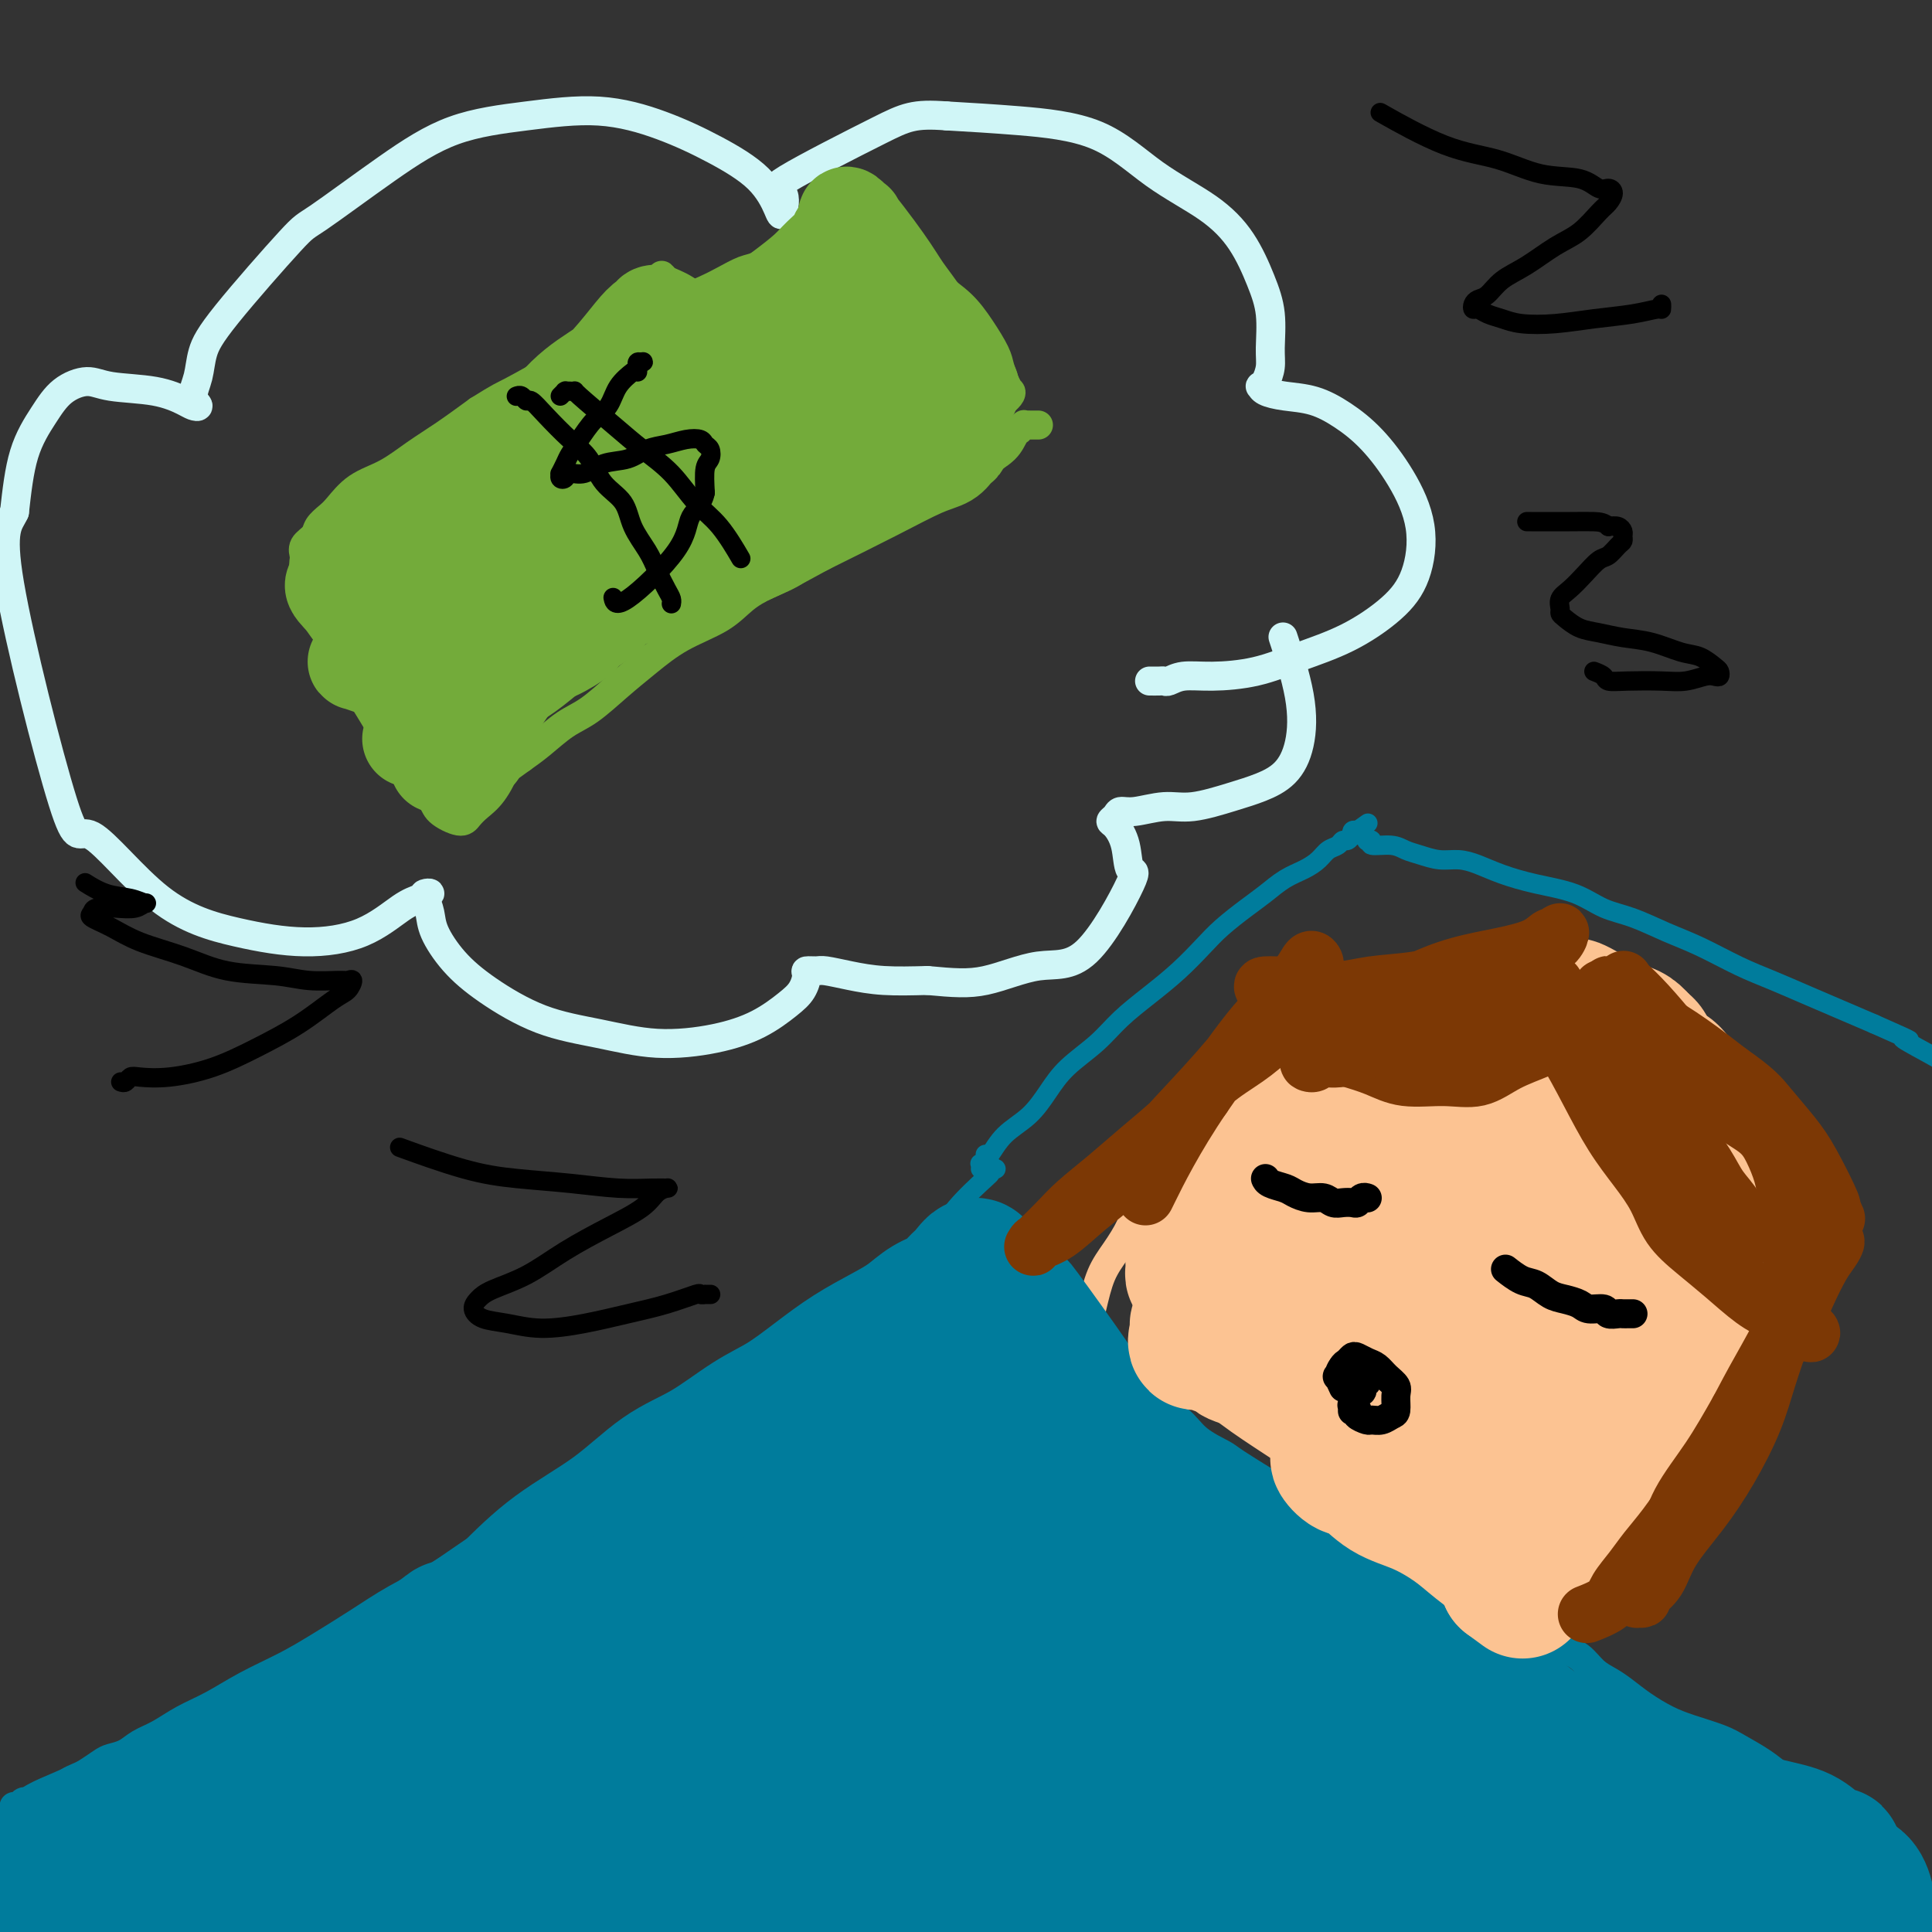 <svg viewBox='0 0 400 400' version='1.1' xmlns='http://www.w3.org/2000/svg' xmlns:xlink='http://www.w3.org/1999/xlink'><rect x="0" y="0" width="400" height="400" fill="#333333" stroke="none"/><g fill='none' stroke='rgb(252,195,146)' stroke-width='6' stroke-linecap='round' stroke-linejoin='round'><path d='M360,233c0.850,-0.344 1.701,-0.689 2,-1c0.299,-0.311 0.047,-0.589 0,-1c-0.047,-0.411 0.110,-0.956 0,-2c-0.110,-1.044 -0.487,-2.586 -1,-4c-0.513,-1.414 -1.161,-2.701 -2,-4c-0.839,-1.299 -1.870,-2.612 -3,-4c-1.130,-1.388 -2.361,-2.851 -4,-4c-1.639,-1.149 -3.687,-1.984 -5,-3c-1.313,-1.016 -1.891,-2.212 -3,-3c-1.109,-0.788 -2.750,-1.166 -4,-2c-1.250,-0.834 -2.111,-2.122 -3,-3c-0.889,-0.878 -1.807,-1.347 -3,-2c-1.193,-0.653 -2.663,-1.492 -4,-2c-1.337,-0.508 -2.542,-0.687 -4,-1c-1.458,-0.313 -3.169,-0.760 -5,-1c-1.831,-0.240 -3.781,-0.272 -5,0c-1.219,0.272 -1.705,0.847 -3,1c-1.295,0.153 -3.398,-0.115 -5,0c-1.602,0.115 -2.703,0.614 -4,1c-1.297,0.386 -2.791,0.660 -4,1c-1.209,0.340 -2.135,0.748 -3,1c-0.865,0.252 -1.669,0.350 -3,1c-1.331,0.650 -3.187,1.854 -5,3c-1.813,1.146 -3.582,2.236 -5,3c-1.418,0.764 -2.486,1.204 -4,2c-1.514,0.796 -3.475,1.948 -5,3c-1.525,1.052 -2.615,2.004 -4,3c-1.385,0.996 -3.065,2.037 -5,3c-1.935,0.963 -4.124,1.846 -6,3c-1.876,1.154 -3.438,2.577 -5,4'/><path d='M255,225c-6.718,4.420 -4.012,3.468 -4,4c0.012,0.532 -2.671,2.546 -4,4c-1.329,1.454 -1.304,2.347 -3,5c-1.696,2.653 -5.112,7.067 -7,10c-1.888,2.933 -2.249,4.386 -3,6c-0.751,1.614 -1.893,3.391 -3,5c-1.107,1.609 -2.180,3.051 -3,5c-0.820,1.949 -1.387,4.406 -2,7c-0.613,2.594 -1.271,5.324 -2,8c-0.729,2.676 -1.528,5.296 -2,8c-0.472,2.704 -0.616,5.491 -1,8c-0.384,2.509 -1.010,4.741 -1,7c0.010,2.259 0.654,4.547 1,7c0.346,2.453 0.395,5.072 1,7c0.605,1.928 1.766,3.166 3,5c1.234,1.834 2.539,4.262 4,6c1.461,1.738 3.077,2.784 5,4c1.923,1.216 4.153,2.602 6,4c1.847,1.398 3.313,2.810 5,4c1.687,1.190 3.596,2.159 6,3c2.404,0.841 5.303,1.555 8,2c2.697,0.445 5.190,0.622 8,1c2.810,0.378 5.936,0.957 9,1c3.064,0.043 6.067,-0.452 9,-1c2.933,-0.548 5.795,-1.151 9,-2c3.205,-0.849 6.754,-1.946 10,-3c3.246,-1.054 6.190,-2.066 9,-3c2.810,-0.934 5.487,-1.790 8,-3c2.513,-1.210 4.861,-2.774 7,-4c2.139,-1.226 4.070,-2.113 6,-3'/><path d='M334,327c5.788,-2.706 5.258,-2.970 6,-4c0.742,-1.030 2.754,-2.825 5,-5c2.246,-2.175 4.724,-4.731 6,-6c1.276,-1.269 1.350,-1.252 2,-2c0.650,-0.748 1.877,-2.261 3,-4c1.123,-1.739 2.143,-3.704 3,-5c0.857,-1.296 1.550,-1.924 2,-3c0.450,-1.076 0.657,-2.602 1,-4c0.343,-1.398 0.824,-2.669 1,-4c0.176,-1.331 0.048,-2.723 0,-4c-0.048,-1.277 -0.017,-2.437 0,-4c0.017,-1.563 0.019,-3.527 0,-5c-0.019,-1.473 -0.061,-2.455 0,-4c0.061,-1.545 0.224,-3.652 0,-5c-0.224,-1.348 -0.835,-1.936 -1,-3c-0.165,-1.064 0.114,-2.605 0,-4c-0.114,-1.395 -0.623,-2.643 -1,-4c-0.377,-1.357 -0.622,-2.824 -1,-4c-0.378,-1.176 -0.890,-2.062 -1,-3c-0.110,-0.938 0.182,-1.928 0,-3c-0.182,-1.072 -0.837,-2.227 -1,-3c-0.163,-0.773 0.167,-1.165 0,-2c-0.167,-0.835 -0.832,-2.112 -1,-3c-0.168,-0.888 0.161,-1.387 0,-2c-0.161,-0.613 -0.813,-1.339 -1,-2c-0.187,-0.661 0.090,-1.256 0,-2c-0.090,-0.744 -0.546,-1.636 -1,-3c-0.454,-1.364 -0.905,-3.201 -1,-4c-0.095,-0.799 0.167,-0.561 0,-1c-0.167,-0.439 -0.762,-1.554 -1,-2c-0.238,-0.446 -0.119,-0.223 0,0'/><path d='M353,223c-1.400,-5.689 -0.400,-0.911 0,1c0.400,1.911 0.200,0.956 0,0'/></g>
<g fill='none' stroke='rgb(0,124,156)' stroke-width='6' stroke-linecap='round' stroke-linejoin='round'><path d='M389,387c0.318,-0.414 0.635,-0.829 1,-1c0.365,-0.171 0.776,-0.099 1,0c0.224,0.099 0.259,0.224 0,0c-0.259,-0.224 -0.812,-0.797 -1,-1c-0.188,-0.203 -0.010,-0.035 -1,-1c-0.990,-0.965 -3.148,-3.062 -5,-5c-1.852,-1.938 -3.398,-3.716 -5,-5c-1.602,-1.284 -3.259,-2.073 -5,-3c-1.741,-0.927 -3.567,-1.992 -5,-3c-1.433,-1.008 -2.472,-1.960 -4,-3c-1.528,-1.040 -3.546,-2.168 -5,-3c-1.454,-0.832 -2.346,-1.367 -4,-2c-1.654,-0.633 -4.070,-1.363 -6,-2c-1.930,-0.637 -3.374,-1.181 -5,-2c-1.626,-0.819 -3.435,-1.914 -5,-3c-1.565,-1.086 -2.885,-2.163 -4,-3c-1.115,-0.837 -2.023,-1.434 -3,-2c-0.977,-0.566 -2.021,-1.100 -3,-2c-0.979,-0.900 -1.892,-2.167 -3,-3c-1.108,-0.833 -2.409,-1.234 -4,-2c-1.591,-0.766 -3.471,-1.899 -5,-3c-1.529,-1.101 -2.708,-2.172 -4,-3c-1.292,-0.828 -2.698,-1.414 -4,-2c-1.302,-0.586 -2.501,-1.172 -4,-2c-1.499,-0.828 -3.299,-1.898 -5,-3c-1.701,-1.102 -3.304,-2.234 -5,-3c-1.696,-0.766 -3.486,-1.164 -5,-2c-1.514,-0.836 -2.754,-2.110 -4,-3c-1.246,-0.890 -2.499,-1.397 -4,-2c-1.501,-0.603 -3.251,-1.301 -5,-2'/><path d='M278,316c-14.110,-7.880 -5.885,-3.080 -4,-2c1.885,1.080 -2.568,-1.561 -5,-3c-2.432,-1.439 -2.841,-1.677 -5,-3c-2.159,-1.323 -6.069,-3.732 -8,-5c-1.931,-1.268 -1.885,-1.397 -3,-2c-1.115,-0.603 -3.392,-1.682 -5,-3c-1.608,-1.318 -2.548,-2.875 -4,-4c-1.452,-1.125 -3.417,-1.819 -5,-3c-1.583,-1.181 -2.784,-2.848 -4,-4c-1.216,-1.152 -2.447,-1.789 -4,-3c-1.553,-1.211 -3.430,-2.995 -5,-4c-1.570,-1.005 -2.835,-1.231 -4,-2c-1.165,-0.769 -2.229,-2.082 -3,-3c-0.771,-0.918 -1.247,-1.440 -2,-2c-0.753,-0.560 -1.783,-1.158 -3,-2c-1.217,-0.842 -2.620,-1.927 -4,-3c-1.380,-1.073 -2.737,-2.134 -4,-3c-1.263,-0.866 -2.432,-1.537 -3,-2c-0.568,-0.463 -0.534,-0.716 -1,-1c-0.466,-0.284 -1.430,-0.598 -2,-1c-0.570,-0.402 -0.745,-0.893 -1,-1c-0.255,-0.107 -0.588,0.168 -1,0c-0.412,-0.168 -0.901,-0.780 -1,-1c-0.099,-0.220 0.193,-0.049 0,0c-0.193,0.049 -0.869,-0.023 -1,0c-0.131,0.023 0.285,0.140 0,0c-0.285,-0.140 -1.269,-0.538 -2,0c-0.731,0.538 -1.209,2.011 -2,3c-0.791,0.989 -1.896,1.495 -3,2'/><path d='M189,264c-2.176,1.360 -3.615,2.261 -5,3c-1.385,0.739 -2.714,1.316 -4,2c-1.286,0.684 -2.527,1.473 -5,3c-2.473,1.527 -6.178,3.790 -8,5c-1.822,1.210 -1.760,1.366 -3,2c-1.240,0.634 -3.782,1.747 -6,3c-2.218,1.253 -4.112,2.647 -6,4c-1.888,1.353 -3.770,2.663 -6,4c-2.230,1.337 -4.809,2.699 -7,4c-2.191,1.301 -3.993,2.541 -6,4c-2.007,1.459 -4.217,3.138 -7,5c-2.783,1.862 -6.139,3.908 -9,6c-2.861,2.092 -5.227,4.232 -8,6c-2.773,1.768 -5.951,3.165 -9,5c-3.049,1.835 -5.968,4.108 -9,6c-3.032,1.892 -6.178,3.405 -9,5c-2.822,1.595 -5.320,3.274 -8,5c-2.680,1.726 -5.542,3.501 -8,5c-2.458,1.499 -4.513,2.723 -7,4c-2.487,1.277 -5.408,2.607 -8,4c-2.592,1.393 -4.857,2.849 -7,4c-2.143,1.151 -4.164,1.996 -6,3c-1.836,1.004 -3.488,2.166 -5,3c-1.512,0.834 -2.884,1.340 -4,2c-1.116,0.660 -1.976,1.472 -3,2c-1.024,0.528 -2.213,0.771 -3,1c-0.787,0.229 -1.172,0.445 -2,1c-0.828,0.555 -2.098,1.448 -3,2c-0.902,0.552 -1.435,0.764 -2,1c-0.565,0.236 -1.161,0.496 -2,1c-0.839,0.504 -1.919,1.252 -3,2'/><path d='M11,371c-12.736,7.123 -4.574,2.430 -2,1c2.574,-1.430 -0.438,0.401 -2,1c-1.562,0.599 -1.672,-0.036 -2,0c-0.328,0.036 -0.872,0.742 -1,1c-0.128,0.258 0.162,0.069 0,0c-0.162,-0.069 -0.774,-0.019 -1,0c-0.226,0.019 -0.064,0.005 0,0c0.064,-0.005 0.032,-0.003 0,0'/><path d='M205,315c-0.003,-0.217 -0.006,-0.435 0,-1c0.006,-0.565 0.021,-1.479 0,-2c-0.021,-0.521 -0.078,-0.650 0,-1c0.078,-0.350 0.289,-0.922 1,-1c0.711,-0.078 1.921,0.336 5,3c3.079,2.664 8.028,7.577 14,14c5.972,6.423 12.966,14.356 20,24c7.034,9.644 14.107,21.000 19,28c4.893,7.000 7.607,9.645 9,11c1.393,1.355 1.466,1.421 1,1c-0.466,-0.421 -1.473,-1.329 -4,-4c-2.527,-2.671 -6.576,-7.107 -11,-12c-4.424,-4.893 -9.222,-10.245 -14,-15c-4.778,-4.755 -9.535,-8.914 -14,-13c-4.465,-4.086 -8.638,-8.098 -13,-12c-4.362,-3.902 -8.912,-7.694 -12,-11c-3.088,-3.306 -4.713,-6.126 -6,-8c-1.287,-1.874 -2.236,-2.803 -2,-4c0.236,-1.197 1.657,-2.664 4,-3c2.343,-0.336 5.610,0.458 10,2c4.390,1.542 9.905,3.833 16,7c6.095,3.167 12.771,7.210 19,12c6.229,4.790 12.011,10.325 17,15c4.989,4.675 9.184,8.488 12,11c2.816,2.512 4.253,3.723 5,5c0.747,1.277 0.803,2.619 -1,3c-1.803,0.381 -5.467,-0.199 -10,-2c-4.533,-1.801 -9.937,-4.823 -17,-9c-7.063,-4.177 -15.786,-9.509 -24,-16c-8.214,-6.491 -15.918,-14.140 -23,-21c-7.082,-6.860 -13.541,-12.930 -20,-19'/><path d='M186,297c-8.938,-8.292 -9.785,-9.022 -12,-11c-2.215,-1.978 -5.800,-5.204 -3,-5c2.800,0.204 11.983,3.837 17,6c5.017,2.163 5.867,2.857 12,7c6.133,4.143 17.549,11.734 28,19c10.451,7.266 19.935,14.205 28,20c8.065,5.795 14.710,10.445 19,14c4.290,3.555 6.226,6.016 7,7c0.774,0.984 0.387,0.492 0,0'/></g>
<g fill='none' stroke='rgb(0,124,156)' stroke-width='28' stroke-linecap='round' stroke-linejoin='round'><path d='M204,292c0.061,-0.729 0.122,-1.458 2,-1c1.878,0.458 5.572,2.103 10,5c4.428,2.897 9.591,7.047 17,14c7.409,6.953 17.065,16.711 27,28c9.935,11.289 20.148,24.111 28,33c7.852,8.889 13.342,13.847 17,17c3.658,3.153 5.483,4.501 6,5c0.517,0.499 -0.274,0.149 -2,-1c-1.726,-1.149 -4.387,-3.095 -8,-6c-3.613,-2.905 -8.179,-6.767 -14,-11c-5.821,-4.233 -12.896,-8.838 -20,-13c-7.104,-4.162 -14.235,-7.882 -21,-12c-6.765,-4.118 -13.162,-8.635 -19,-12c-5.838,-3.365 -11.117,-5.579 -15,-8c-3.883,-2.421 -6.371,-5.049 -8,-7c-1.629,-1.951 -2.398,-3.224 -2,-4c0.398,-0.776 1.961,-1.055 5,-1c3.039,0.055 7.552,0.443 13,2c5.448,1.557 11.832,4.283 18,7c6.168,2.717 12.119,5.426 20,10c7.881,4.574 17.693,11.012 22,14c4.307,2.988 3.110,2.525 4,3c0.890,0.475 3.867,1.889 5,3c1.133,1.111 0.424,1.920 -1,2c-1.424,0.080 -3.561,-0.567 -7,-2c-3.439,-1.433 -8.178,-3.650 -13,-7c-4.822,-3.350 -9.726,-7.831 -15,-12c-5.274,-4.169 -10.919,-8.025 -16,-12c-5.081,-3.975 -9.599,-8.070 -13,-11c-3.401,-2.930 -5.686,-4.694 -7,-6c-1.314,-1.306 -1.657,-2.153 -2,-3'/><path d='M215,306c-7.760,-6.847 -0.661,-1.963 2,-1c2.661,0.963 0.882,-1.993 10,3c9.118,4.993 29.132,17.936 42,26c12.868,8.064 18.590,11.247 25,15c6.410,3.753 13.510,8.074 19,11c5.490,2.926 9.372,4.458 12,6c2.628,1.542 4.004,3.096 5,4c0.996,0.904 1.613,1.158 1,1c-0.613,-0.158 -2.456,-0.728 -5,-2c-2.544,-1.272 -5.789,-3.247 -10,-5c-4.211,-1.753 -9.387,-3.285 -15,-6c-5.613,-2.715 -11.662,-6.614 -18,-10c-6.338,-3.386 -12.964,-6.257 -19,-9c-6.036,-2.743 -11.481,-5.356 -16,-8c-4.519,-2.644 -8.112,-5.319 -11,-7c-2.888,-1.681 -5.071,-2.370 -6,-3c-0.929,-0.630 -0.606,-1.203 1,-1c1.606,0.203 4.494,1.181 9,3c4.506,1.819 10.630,4.478 18,8c7.370,3.522 15.985,7.907 25,13c9.015,5.093 18.429,10.894 27,16c8.571,5.106 16.297,9.519 23,13c6.703,3.481 12.383,6.032 16,8c3.617,1.968 5.173,3.353 6,4c0.827,0.647 0.926,0.558 0,0c-0.926,-0.558 -2.875,-1.583 -6,-3c-3.125,-1.417 -7.425,-3.225 -13,-6c-5.575,-2.775 -12.424,-6.516 -19,-10c-6.576,-3.484 -12.879,-6.710 -19,-10c-6.121,-3.290 -12.061,-6.645 -18,-10'/><path d='M281,346c-13.942,-7.651 -11.296,-7.277 -12,-8c-0.704,-0.723 -4.757,-2.543 -6,-4c-1.243,-1.457 0.325,-2.550 1,-3c0.675,-0.450 0.456,-0.257 2,0c1.544,0.257 4.850,0.578 9,2c4.150,1.422 9.145,3.947 15,7c5.855,3.053 12.571,6.636 19,11c6.429,4.364 12.571,9.510 19,14c6.429,4.490 13.147,8.326 19,12c5.853,3.674 10.842,7.188 14,9c3.158,1.812 4.484,1.923 5,2c0.516,0.077 0.223,0.120 0,0c-0.223,-0.120 -0.377,-0.405 -1,-1c-0.623,-0.595 -1.717,-1.502 -4,-2c-2.283,-0.498 -5.757,-0.589 -10,-2c-4.243,-1.411 -9.255,-4.142 -15,-7c-5.745,-2.858 -12.221,-5.844 -18,-9c-5.779,-3.156 -10.860,-6.484 -16,-10c-5.140,-3.516 -10.340,-7.221 -14,-10c-3.660,-2.779 -5.779,-4.631 -7,-5c-1.221,-0.369 -1.542,0.746 0,1c1.542,0.254 4.949,-0.351 10,1c5.051,1.351 11.748,4.660 19,9c7.252,4.340 15.061,9.713 23,15c7.939,5.287 16.010,10.490 23,15c6.990,4.510 12.899,8.328 17,11c4.101,2.672 6.395,4.197 8,5c1.605,0.803 2.523,0.885 2,1c-0.523,0.115 -2.487,0.262 -5,0c-2.513,-0.262 -5.575,-0.932 -10,-2c-4.425,-1.068 -10.212,-2.534 -16,-4'/><path d='M352,394c-8.759,-1.826 -16.156,-3.890 -23,-6c-6.844,-2.110 -13.136,-4.266 -22,-7c-8.864,-2.734 -20.299,-6.045 -29,-8c-8.701,-1.955 -14.667,-2.552 -18,-3c-3.333,-0.448 -4.032,-0.745 -5,-1c-0.968,-0.255 -2.205,-0.466 -2,0c0.205,0.466 1.854,1.609 5,3c3.146,1.391 7.791,3.029 13,5c5.209,1.971 10.983,4.276 17,6c6.017,1.724 12.277,2.866 17,4c4.723,1.134 7.907,2.261 10,3c2.093,0.739 3.094,1.089 3,1c-0.094,-0.089 -1.283,-0.619 -4,-1c-2.717,-0.381 -6.960,-0.614 -13,-1c-6.040,-0.386 -13.876,-0.925 -24,-2c-10.124,-1.075 -22.536,-2.687 -37,-5c-14.464,-2.313 -30.979,-5.327 -44,-8c-13.021,-2.673 -22.547,-5.005 -33,-7c-10.453,-1.995 -21.832,-3.653 -30,-4c-8.168,-0.347 -13.123,0.618 -16,1c-2.877,0.382 -3.674,0.180 -4,0c-0.326,-0.180 -0.179,-0.337 2,0c2.179,0.337 6.390,1.169 12,2c5.610,0.831 12.621,1.661 21,3c8.379,1.339 18.128,3.185 28,5c9.872,1.815 19.869,3.597 29,5c9.131,1.403 17.396,2.428 24,3c6.604,0.572 11.547,0.693 15,1c3.453,0.307 5.415,0.802 6,1c0.585,0.198 -0.208,0.099 -1,0'/><path d='M249,384c19.988,2.978 1.956,0.423 -9,-2c-10.956,-2.423 -14.838,-4.714 -20,-7c-5.162,-2.286 -11.606,-4.566 -21,-9c-9.394,-4.434 -21.738,-11.021 -27,-14c-5.262,-2.979 -3.441,-2.350 -4,-3c-0.559,-0.650 -3.499,-2.578 -4,-4c-0.501,-1.422 1.438,-2.338 4,-3c2.562,-0.662 5.746,-1.069 10,-1c4.254,0.069 9.578,0.615 15,2c5.422,1.385 10.942,3.611 16,6c5.058,2.389 9.652,4.942 13,7c3.348,2.058 5.448,3.623 7,5c1.552,1.377 2.554,2.567 2,3c-0.554,0.433 -2.664,0.110 -6,-1c-3.336,-1.110 -7.899,-3.005 -13,-6c-5.101,-2.995 -10.740,-7.089 -17,-11c-6.260,-3.911 -13.140,-7.637 -18,-11c-4.860,-3.363 -7.699,-6.361 -10,-9c-2.301,-2.639 -4.062,-4.920 -4,-6c0.062,-1.080 1.947,-0.960 5,-1c3.053,-0.040 7.273,-0.240 13,1c5.727,1.240 12.962,3.921 21,7c8.038,3.079 16.881,6.557 25,10c8.119,3.443 15.515,6.852 21,9c5.485,2.148 9.058,3.034 11,4c1.942,0.966 2.253,2.011 2,2c-0.253,-0.011 -1.071,-1.077 -3,-3c-1.929,-1.923 -4.971,-4.701 -9,-8c-4.029,-3.299 -9.046,-7.119 -14,-11c-4.954,-3.881 -9.844,-7.823 -14,-11c-4.156,-3.177 -7.578,-5.588 -11,-8'/><path d='M210,311c-8.751,-7.317 -5.129,-5.108 -4,-5c1.129,0.108 -0.235,-1.885 -1,-3c-0.765,-1.115 -0.931,-1.351 4,0c4.931,1.351 14.960,4.289 22,7c7.040,2.711 11.093,5.196 16,8c4.907,2.804 10.670,5.927 15,8c4.330,2.073 7.227,3.097 9,4c1.773,0.903 2.421,1.685 3,2c0.579,0.315 1.090,0.161 1,0c-0.090,-0.161 -0.781,-0.330 -2,-1c-1.219,-0.670 -2.966,-1.841 -5,-3c-2.034,-1.159 -4.354,-2.305 -7,-4c-2.646,-1.695 -5.618,-3.938 -9,-6c-3.382,-2.062 -7.173,-3.943 -11,-6c-3.827,-2.057 -7.691,-4.289 -11,-6c-3.309,-1.711 -6.062,-2.900 -8,-4c-1.938,-1.100 -3.061,-2.112 -4,-3c-0.939,-0.888 -1.694,-1.653 -2,-2c-0.306,-0.347 -0.164,-0.275 0,0c0.164,0.275 0.349,0.755 1,1c0.651,0.245 1.768,0.256 3,1c1.232,0.744 2.579,2.220 5,4c2.421,1.780 5.917,3.864 10,6c4.083,2.136 8.755,4.323 13,7c4.245,2.677 8.063,5.842 11,8c2.937,2.158 4.991,3.307 6,4c1.009,0.693 0.971,0.928 1,1c0.029,0.072 0.123,-0.019 0,0c-0.123,0.019 -0.464,0.148 -1,0c-0.536,-0.148 -1.268,-0.574 -2,-1'/><path d='M263,328c6.915,4.609 0.703,0.631 -3,-2c-3.703,-2.631 -4.896,-3.916 -6,-5c-1.104,-1.084 -2.120,-1.967 -7,-7c-4.880,-5.033 -13.626,-14.217 -18,-19c-4.374,-4.783 -4.377,-5.165 -7,-9c-2.623,-3.835 -7.868,-11.122 -10,-14c-2.132,-2.878 -1.153,-1.347 -1,-1c0.153,0.347 -0.521,-0.488 -1,-1c-0.479,-0.512 -0.762,-0.699 -1,-1c-0.238,-0.301 -0.430,-0.717 -1,-1c-0.570,-0.283 -1.518,-0.434 -2,-1c-0.482,-0.566 -0.500,-1.547 -1,-2c-0.500,-0.453 -1.483,-0.378 -2,-1c-0.517,-0.622 -0.567,-1.941 -1,-2c-0.433,-0.059 -1.248,1.142 -2,2c-0.752,0.858 -1.440,1.373 -2,2c-0.560,0.627 -0.990,1.366 -2,2c-1.010,0.634 -2.599,1.161 -4,2c-1.401,0.839 -2.613,1.988 -4,3c-1.387,1.012 -2.947,1.885 -5,3c-2.053,1.115 -4.598,2.472 -7,4c-2.402,1.528 -4.663,3.227 -7,5c-2.337,1.773 -4.752,3.620 -7,5c-2.248,1.380 -4.331,2.294 -7,4c-2.669,1.706 -5.925,4.203 -9,6c-3.075,1.797 -5.969,2.894 -9,5c-3.031,2.106 -6.201,5.221 -10,8c-3.799,2.779 -8.228,5.223 -12,8c-3.772,2.777 -6.886,5.889 -10,9'/><path d='M105,330c-17.085,11.596 -11.297,6.585 -12,7c-0.703,0.415 -7.896,6.256 -13,10c-5.104,3.744 -8.120,5.392 -13,9c-4.880,3.608 -11.626,9.176 -15,12c-3.374,2.824 -3.377,2.904 -5,4c-1.623,1.096 -4.866,3.208 -7,5c-2.134,1.792 -3.157,3.265 -4,4c-0.843,0.735 -1.504,0.732 -2,1c-0.496,0.268 -0.826,0.807 -1,1c-0.174,0.193 -0.193,0.038 0,0c0.193,-0.038 0.599,0.039 2,-1c1.401,-1.039 3.796,-3.193 7,-5c3.204,-1.807 7.216,-3.266 13,-6c5.784,-2.734 13.339,-6.743 21,-11c7.661,-4.257 15.428,-8.760 23,-13c7.572,-4.240 14.949,-8.215 22,-12c7.051,-3.785 13.777,-7.378 20,-11c6.223,-3.622 11.945,-7.273 17,-10c5.055,-2.727 9.445,-4.529 13,-6c3.555,-1.471 6.277,-2.612 8,-3c1.723,-0.388 2.447,-0.024 3,0c0.553,0.024 0.934,-0.291 0,0c-0.934,0.291 -3.185,1.189 -5,2c-1.815,0.811 -3.196,1.536 -12,6c-8.804,4.464 -25.032,12.668 -33,17c-7.968,4.332 -7.675,4.794 -13,7c-5.325,2.206 -16.270,6.157 -25,10c-8.730,3.843 -15.247,7.576 -22,11c-6.753,3.424 -13.741,6.537 -19,10c-5.259,3.463 -8.788,7.275 -11,10c-2.212,2.725 -3.106,4.362 -4,6'/><path d='M38,384c-2.395,2.935 -0.884,2.274 1,2c1.884,-0.274 4.141,-0.159 6,0c1.859,0.159 3.321,0.363 15,-4c11.679,-4.363 33.575,-13.292 47,-19c13.425,-5.708 18.378,-8.195 25,-11c6.622,-2.805 14.912,-5.928 22,-9c7.088,-3.072 12.975,-6.094 18,-8c5.025,-1.906 9.190,-2.694 12,-3c2.810,-0.306 4.266,-0.128 5,0c0.734,0.128 0.745,0.206 0,1c-0.745,0.794 -2.245,2.305 -5,4c-2.755,1.695 -6.766,3.575 -13,6c-6.234,2.425 -14.690,5.394 -24,8c-9.310,2.606 -19.472,4.847 -29,7c-9.528,2.153 -18.420,4.218 -26,6c-7.580,1.782 -13.847,3.283 -19,5c-5.153,1.717 -9.190,3.651 -12,5c-2.810,1.349 -4.392,2.112 -5,2c-0.608,-0.112 -0.244,-1.101 2,-1c2.244,0.101 6.366,1.291 12,2c5.634,0.709 12.778,0.935 21,1c8.222,0.065 17.520,-0.032 27,0c9.480,0.032 19.140,0.193 28,0c8.860,-0.193 16.918,-0.739 24,-1c7.082,-0.261 13.187,-0.236 18,0c4.813,0.236 8.334,0.682 10,1c1.666,0.318 1.478,0.508 1,1c-0.478,0.492 -1.244,1.286 -3,2c-1.756,0.714 -4.502,1.347 -9,2c-4.498,0.653 -10.749,1.327 -17,2'/><path d='M170,385c-6.576,1.189 -9.015,0.662 -20,1c-10.985,0.338 -30.518,1.540 -40,2c-9.482,0.460 -8.915,0.178 -10,0c-1.085,-0.178 -3.821,-0.251 -8,0c-4.179,0.251 -9.799,0.826 -14,1c-4.201,0.174 -6.983,-0.052 -9,0c-2.017,0.052 -3.271,0.382 -4,0c-0.729,-0.382 -0.935,-1.475 0,-2c0.935,-0.525 3.009,-0.481 7,-1c3.991,-0.519 9.899,-1.602 16,-2c6.101,-0.398 12.395,-0.110 20,0c7.605,0.110 16.523,0.044 25,0c8.477,-0.044 16.515,-0.065 23,0c6.485,0.065 11.419,0.218 16,0c4.581,-0.218 8.809,-0.805 12,-1c3.191,-0.195 5.346,0.004 7,0c1.654,-0.004 2.807,-0.211 3,0c0.193,0.211 -0.576,0.842 -1,1c-0.424,0.158 -0.504,-0.155 -1,0c-0.496,0.155 -1.408,0.777 -3,1c-1.592,0.223 -3.863,0.046 -7,0c-3.137,-0.046 -7.139,0.040 -11,0c-3.861,-0.040 -7.580,-0.207 -12,0c-4.420,0.207 -9.542,0.789 -15,1c-5.458,0.211 -11.251,0.053 -18,0c-6.749,-0.053 -14.453,0.001 -22,0c-7.547,-0.001 -14.937,-0.055 -21,0c-6.063,0.055 -10.800,0.221 -15,0c-4.200,-0.221 -7.861,-0.829 -11,-1c-3.139,-0.171 -5.754,0.094 -8,0c-2.246,-0.094 -4.123,-0.547 -6,-1'/><path d='M43,384c-16.464,-0.065 -7.125,0.771 -4,1c3.125,0.229 0.036,-0.150 -4,0c-4.036,0.150 -9.021,0.827 -11,1c-1.979,0.173 -0.953,-0.160 -2,0c-1.047,0.160 -4.165,0.814 -6,1c-1.835,0.186 -2.385,-0.095 -3,0c-0.615,0.095 -1.293,0.567 -2,1c-0.707,0.433 -1.443,0.829 -2,1c-0.557,0.171 -0.935,0.117 -1,0c-0.065,-0.117 0.181,-0.298 0,0c-0.181,0.298 -0.791,1.076 -1,1c-0.209,-0.076 -0.017,-1.007 0,-1c0.017,0.007 -0.142,0.953 0,1c0.142,0.047 0.584,-0.805 1,-1c0.416,-0.195 0.807,0.266 1,0c0.193,-0.266 0.187,-1.260 1,-2c0.813,-0.740 2.445,-1.226 4,-2c1.555,-0.774 3.033,-1.835 5,-3c1.967,-1.165 4.424,-2.433 7,-4c2.576,-1.567 5.270,-3.432 8,-5c2.730,-1.568 5.496,-2.838 8,-4c2.504,-1.162 4.744,-2.218 7,-3c2.256,-0.782 4.526,-1.292 6,-2c1.474,-0.708 2.150,-1.614 3,-2c0.850,-0.386 1.874,-0.253 2,0c0.126,0.253 -0.647,0.624 -1,1c-0.353,0.376 -0.287,0.755 -1,1c-0.713,0.245 -2.204,0.356 -4,1c-1.796,0.644 -3.898,1.822 -6,3'/><path d='M48,368c-3.088,1.537 -5.808,2.380 -8,3c-2.192,0.620 -3.856,1.016 -9,3c-5.144,1.984 -13.770,5.555 -17,7c-3.230,1.445 -1.066,0.765 -1,1c0.066,0.235 -1.967,1.386 -3,2c-1.033,0.614 -1.068,0.690 -1,1c0.068,0.310 0.238,0.854 2,1c1.762,0.146 5.115,-0.104 9,0c3.885,0.104 8.302,0.563 14,1c5.698,0.437 12.675,0.853 21,1c8.325,0.147 17.996,0.026 26,0c8.004,-0.026 14.340,0.043 25,0c10.660,-0.043 25.645,-0.200 38,0c12.355,0.200 22.078,0.756 27,1c4.922,0.244 5.041,0.175 14,1c8.959,0.825 26.759,2.543 39,4c12.241,1.457 18.924,2.654 23,3c4.076,0.346 5.544,-0.157 10,0c4.456,0.157 11.898,0.975 17,1c5.102,0.025 7.864,-0.743 11,-1c3.136,-0.257 6.647,-0.003 8,0c1.353,0.003 0.547,-0.246 0,0c-0.547,0.246 -0.837,0.985 -1,1c-0.163,0.015 -0.201,-0.694 -1,0c-0.799,0.694 -2.359,2.791 -5,4c-2.641,1.209 -6.362,1.528 -11,2c-4.638,0.472 -10.192,1.096 -17,1c-6.808,-0.096 -14.872,-0.910 -23,-2c-8.128,-1.090 -16.322,-2.454 -24,-4c-7.678,-1.546 -14.839,-3.273 -22,-5'/><path d='M189,394c-13.845,-1.881 -13.959,-1.083 -17,-1c-3.041,0.083 -9.009,-0.548 -13,-1c-3.991,-0.452 -6.004,-0.726 -8,-1c-1.996,-0.274 -3.974,-0.547 -4,-1c-0.026,-0.453 1.901,-1.087 4,-2c2.099,-0.913 4.369,-2.104 7,-4c2.631,-1.896 5.623,-4.497 8,-7c2.377,-2.503 4.140,-4.907 6,-7c1.860,-2.093 3.818,-3.874 5,-6c1.182,-2.126 1.587,-4.597 2,-7c0.413,-2.403 0.833,-4.739 1,-7c0.167,-2.261 0.079,-4.448 0,-7c-0.079,-2.552 -0.149,-5.469 0,-8c0.149,-2.531 0.519,-4.674 1,-7c0.481,-2.326 1.075,-4.833 2,-7c0.925,-2.167 2.181,-3.994 3,-6c0.819,-2.006 1.201,-4.190 2,-6c0.799,-1.810 2.015,-3.247 3,-5c0.985,-1.753 1.740,-3.822 2,-5c0.260,-1.178 0.027,-1.464 0,-2c-0.027,-0.536 0.154,-1.321 0,-2c-0.154,-0.679 -0.641,-1.254 -1,-1c-0.359,0.254 -0.591,1.335 -1,2c-0.409,0.665 -0.997,0.914 -2,2c-1.003,1.086 -2.422,3.007 -4,5c-1.578,1.993 -3.315,4.056 -5,6c-1.685,1.944 -3.318,3.768 -5,6c-1.682,2.232 -3.414,4.870 -5,7c-1.586,2.130 -3.024,3.751 -4,5c-0.976,1.249 -1.488,2.124 -2,3'/><path d='M164,330c-4.695,5.586 -1.933,2.050 -1,1c0.933,-1.050 0.038,0.385 0,0c-0.038,-0.385 0.783,-2.589 2,-4c1.217,-1.411 2.830,-2.029 4,-3c1.170,-0.971 1.895,-2.294 3,-3c1.105,-0.706 2.589,-0.795 4,-1c1.411,-0.205 2.747,-0.527 4,0c1.253,0.527 2.422,1.903 4,3c1.578,1.097 3.566,1.917 6,3c2.434,1.083 5.315,2.431 8,4c2.685,1.569 5.175,3.359 8,5c2.825,1.641 5.984,3.134 10,5c4.016,1.866 8.889,4.106 14,6c5.111,1.894 10.462,3.441 16,5c5.538,1.559 11.265,3.130 18,5c6.735,1.870 14.478,4.040 21,5c6.522,0.960 11.822,0.711 17,1c5.178,0.289 10.235,1.117 15,2c4.765,0.883 9.240,1.821 14,3c4.760,1.179 9.807,2.599 14,4c4.193,1.401 7.532,2.782 11,4c3.468,1.218 7.063,2.274 10,3c2.937,0.726 5.214,1.122 7,2c1.786,0.878 3.079,2.237 4,3c0.921,0.763 1.470,0.931 2,1c0.530,0.069 1.043,0.041 1,0c-0.043,-0.041 -0.640,-0.093 -1,0c-0.360,0.093 -0.481,0.333 -1,0c-0.519,-0.333 -1.434,-1.238 -3,-2c-1.566,-0.762 -3.783,-1.381 -6,-2'/><path d='M369,380c-3.193,-1.036 -5.676,-1.625 -9,-3c-3.324,-1.375 -7.491,-3.535 -11,-5c-3.509,-1.465 -6.362,-2.234 -10,-3c-3.638,-0.766 -8.060,-1.527 -10,-2c-1.940,-0.473 -1.396,-0.657 -2,-1c-0.604,-0.343 -2.355,-0.844 -3,-1c-0.645,-0.156 -0.184,0.033 0,0c0.184,-0.033 0.090,-0.289 1,0c0.910,0.289 2.823,1.122 5,2c2.177,0.878 4.618,1.800 8,3c3.382,1.200 7.705,2.677 12,4c4.295,1.323 8.563,2.493 13,5c4.437,2.507 9.045,6.352 13,8c3.955,1.648 7.257,1.097 9,3c1.743,1.903 1.927,6.258 2,8c0.073,1.742 0.037,0.871 0,0'/></g>
<g fill='none' stroke='rgb(0,124,156)' stroke-width='4' stroke-linecap='round' stroke-linejoin='round'><path d='M203,242c0.031,-0.415 0.063,-0.830 0,-1c-0.063,-0.170 -0.220,-0.096 0,0c0.220,0.096 0.817,0.215 1,0c0.183,-0.215 -0.047,-0.762 0,-1c0.047,-0.238 0.373,-0.166 1,-1c0.627,-0.834 1.556,-2.574 3,-4c1.444,-1.426 3.402,-2.537 5,-4c1.598,-1.463 2.834,-3.279 4,-5c1.166,-1.721 2.260,-3.348 4,-5c1.740,-1.652 4.124,-3.330 6,-5c1.876,-1.670 3.242,-3.331 5,-5c1.758,-1.669 3.909,-3.346 6,-5c2.091,-1.654 4.124,-3.285 6,-5c1.876,-1.715 3.597,-3.513 5,-5c1.403,-1.487 2.490,-2.664 4,-4c1.510,-1.336 3.444,-2.833 5,-4c1.556,-1.167 2.734,-2.004 4,-3c1.266,-0.996 2.619,-2.150 4,-3c1.381,-0.850 2.790,-1.395 4,-2c1.210,-0.605 2.222,-1.271 3,-2c0.778,-0.729 1.322,-1.520 2,-2c0.678,-0.480 1.488,-0.649 2,-1c0.512,-0.351 0.725,-0.882 1,-1c0.275,-0.118 0.613,0.179 1,0c0.387,-0.179 0.822,-0.832 1,-1c0.178,-0.168 0.100,0.151 0,0c-0.100,-0.151 -0.223,-0.772 0,-1c0.223,-0.228 0.791,-0.061 1,0c0.209,0.061 0.060,0.018 0,0c-0.060,-0.018 -0.030,-0.009 0,0'/><path d='M281,172c4.331,-3.094 1.159,-0.830 0,0c-1.159,0.830 -0.307,0.226 0,0c0.307,-0.226 0.067,-0.076 0,0c-0.067,0.076 0.039,0.077 0,0c-0.039,-0.077 -0.222,-0.230 0,0c0.222,0.230 0.849,0.845 1,1c0.151,0.155 -0.173,-0.151 0,0c0.173,0.151 0.844,0.758 1,1c0.156,0.242 -0.201,0.121 0,0c0.201,-0.121 0.962,-0.240 1,0c0.038,0.240 -0.647,0.839 0,1c0.647,0.161 2.627,-0.115 4,0c1.373,0.115 2.141,0.621 3,1c0.859,0.379 1.809,0.629 3,1c1.191,0.371 2.622,0.862 4,1c1.378,0.138 2.702,-0.077 4,0c1.298,0.077 2.568,0.447 4,1c1.432,0.553 3.024,1.288 5,2c1.976,0.712 4.337,1.401 7,2c2.663,0.599 5.630,1.107 8,2c2.370,0.893 4.144,2.171 6,3c1.856,0.829 3.793,1.208 6,2c2.207,0.792 4.686,1.997 7,3c2.314,1.003 4.465,1.805 7,3c2.535,1.195 5.453,2.784 8,4c2.547,1.216 4.724,2.058 7,3c2.276,0.942 4.651,1.984 7,3c2.349,1.016 4.671,2.004 7,3c2.329,0.996 4.664,1.998 7,3'/><path d='M388,212c10.758,4.736 6.654,3.075 6,3c-0.654,-0.075 2.142,1.434 5,3c2.858,1.566 5.780,3.188 7,4c1.220,0.812 0.740,0.813 1,1c0.260,0.187 1.260,0.558 2,1c0.740,0.442 1.219,0.953 1,1c-0.219,0.047 -1.136,-0.372 -2,0c-0.864,0.372 -1.675,1.535 -2,2c-0.325,0.465 -0.162,0.233 0,0'/><path d='M204,239c0.451,0.878 0.901,1.756 1,2c0.099,0.244 -0.154,-0.146 0,0c0.154,0.146 0.716,0.827 1,1c0.284,0.173 0.291,-0.162 0,0c-0.291,0.162 -0.880,0.821 -1,1c-0.120,0.179 0.230,-0.123 -1,1c-1.230,1.123 -4.041,3.672 -6,6c-1.959,2.328 -3.066,4.434 -4,6c-0.934,1.566 -1.695,2.590 -2,3c-0.305,0.410 -0.152,0.205 0,0'/></g>
<g fill='none' stroke='rgb(252,195,146)' stroke-width='20' stroke-linecap='round' stroke-linejoin='round'><path d='M308,229c0.568,0.236 1.137,0.471 2,1c0.863,0.529 2.022,1.350 4,3c1.978,1.650 4.775,4.129 7,7c2.225,2.871 3.880,6.133 5,10c1.120,3.867 1.707,8.338 2,12c0.293,3.662 0.292,6.517 0,10c-0.292,3.483 -0.874,7.596 -2,11c-1.126,3.404 -2.794,6.099 -4,8c-1.206,1.901 -1.949,3.007 -3,4c-1.051,0.993 -2.409,1.874 -3,2c-0.591,0.126 -0.414,-0.501 -1,-1c-0.586,-0.499 -1.933,-0.869 -3,-2c-1.067,-1.131 -1.854,-3.023 -3,-5c-1.146,-1.977 -2.653,-4.040 -4,-7c-1.347,-2.960 -2.536,-6.818 -3,-10c-0.464,-3.182 -0.205,-5.690 0,-8c0.205,-2.310 0.354,-4.423 1,-6c0.646,-1.577 1.789,-2.617 3,-3c1.211,-0.383 2.489,-0.109 3,0c0.511,0.109 0.256,0.055 0,0'/></g>
<g fill='none' stroke='rgb(252,195,146)' stroke-width='28' stroke-linecap='round' stroke-linejoin='round'><path d='M307,241c2.424,-0.343 4.847,-0.686 7,0c2.153,0.686 4.034,2.402 6,5c1.966,2.598 4.016,6.079 6,10c1.984,3.921 3.904,8.283 5,13c1.096,4.717 1.370,9.788 1,14c-0.370,4.212 -1.384,7.564 -3,10c-1.616,2.436 -3.834,3.955 -6,5c-2.166,1.045 -4.278,1.614 -6,2c-1.722,0.386 -3.052,0.588 -5,0c-1.948,-0.588 -4.514,-1.965 -7,-4c-2.486,-2.035 -4.892,-4.726 -7,-8c-2.108,-3.274 -3.919,-7.129 -5,-11c-1.081,-3.871 -1.434,-7.757 -1,-12c0.434,-4.243 1.653,-8.844 3,-13c1.347,-4.156 2.823,-7.869 5,-11c2.177,-3.131 5.057,-5.681 8,-8c2.943,-2.319 5.949,-4.407 9,-6c3.051,-1.593 6.149,-2.691 9,-3c2.851,-0.309 5.457,0.172 8,1c2.543,0.828 5.023,2.005 7,4c1.977,1.995 3.449,4.810 5,8c1.551,3.190 3.179,6.756 4,11c0.821,4.244 0.833,9.167 1,14c0.167,4.833 0.489,9.575 0,14c-0.489,4.425 -1.788,8.532 -3,12c-1.212,3.468 -2.336,6.297 -4,9c-1.664,2.703 -3.869,5.281 -6,7c-2.131,1.719 -4.189,2.578 -6,3c-1.811,0.422 -3.375,0.406 -5,0c-1.625,-0.406 -3.313,-1.203 -5,-2'/><path d='M322,305c-2.723,-1.463 -4.531,-4.119 -6,-6c-1.469,-1.881 -2.598,-2.987 -5,-10c-2.402,-7.013 -6.076,-19.933 -8,-27c-1.924,-7.067 -2.098,-8.281 -2,-11c0.098,-2.719 0.467,-6.942 1,-10c0.533,-3.058 1.229,-4.950 2,-7c0.771,-2.050 1.617,-4.258 3,-6c1.383,-1.742 3.302,-3.017 5,-4c1.698,-0.983 3.176,-1.673 5,-2c1.824,-0.327 3.995,-0.292 6,0c2.005,0.292 3.843,0.841 5,2c1.157,1.159 1.631,2.928 2,5c0.369,2.072 0.633,4.446 1,8c0.367,3.554 0.839,8.286 1,13c0.161,4.714 0.012,9.409 -1,15c-1.012,5.591 -2.888,12.076 -4,17c-1.112,4.924 -1.462,8.286 -2,11c-0.538,2.714 -1.266,4.781 -2,6c-0.734,1.219 -1.473,1.589 -2,2c-0.527,0.411 -0.840,0.864 -1,1c-0.160,0.136 -0.166,-0.044 0,-1c0.166,-0.956 0.506,-2.688 1,-4c0.494,-1.312 1.144,-2.204 2,-4c0.856,-1.796 1.918,-4.498 3,-7c1.082,-2.502 2.185,-4.806 3,-7c0.815,-2.194 1.343,-4.279 2,-7c0.657,-2.721 1.444,-6.080 2,-9c0.556,-2.920 0.880,-5.402 1,-8c0.120,-2.598 0.034,-5.314 0,-8c-0.034,-2.686 -0.017,-5.343 0,-8'/><path d='M334,239c-0.030,-5.095 -0.607,-5.831 -1,-7c-0.393,-1.169 -0.604,-2.771 -2,-6c-1.396,-3.229 -3.979,-8.084 -5,-10c-1.021,-1.916 -0.482,-0.892 -1,-1c-0.518,-0.108 -2.095,-1.346 -3,-2c-0.905,-0.654 -1.139,-0.722 -2,-1c-0.861,-0.278 -2.348,-0.767 -4,-1c-1.652,-0.233 -3.470,-0.211 -5,0c-1.530,0.211 -2.773,0.611 -4,1c-1.227,0.389 -2.437,0.767 -4,1c-1.563,0.233 -3.478,0.322 -5,1c-1.522,0.678 -2.651,1.945 -4,3c-1.349,1.055 -2.920,1.899 -4,3c-1.080,1.101 -1.671,2.460 -3,4c-1.329,1.540 -3.398,3.261 -5,5c-1.602,1.739 -2.738,3.497 -4,5c-1.262,1.503 -2.649,2.750 -4,4c-1.351,1.250 -2.664,2.504 -4,4c-1.336,1.496 -2.693,3.233 -4,5c-1.307,1.767 -2.563,3.565 -4,5c-1.437,1.435 -3.053,2.506 -4,4c-0.947,1.494 -1.224,3.412 -2,5c-0.776,1.588 -2.049,2.845 -3,4c-0.951,1.155 -1.579,2.207 -2,3c-0.421,0.793 -0.635,1.326 -1,2c-0.365,0.674 -0.882,1.490 -1,2c-0.118,0.510 0.164,0.714 0,1c-0.164,0.286 -0.775,0.654 -1,1c-0.225,0.346 -0.064,0.670 0,1c0.064,0.330 0.032,0.665 0,1'/><path d='M248,276c-1.299,3.290 0.455,1.514 1,1c0.545,-0.514 -0.117,0.235 1,1c1.117,0.765 4.014,1.547 5,2c0.986,0.453 0.062,0.575 1,1c0.938,0.425 3.737,1.151 6,2c2.263,0.849 3.989,1.820 6,3c2.011,1.180 4.308,2.569 7,4c2.692,1.431 5.780,2.904 9,4c3.220,1.096 6.574,1.816 10,3c3.426,1.184 6.925,2.833 10,4c3.075,1.167 5.724,1.854 8,3c2.276,1.146 4.177,2.753 6,4c1.823,1.247 3.568,2.134 5,3c1.432,0.866 2.550,1.709 3,2c0.450,0.291 0.233,0.028 0,0c-0.233,-0.028 -0.483,0.180 -1,0c-0.517,-0.180 -1.303,-0.746 -2,-1c-0.697,-0.254 -1.305,-0.196 -3,0c-1.695,0.196 -4.475,0.528 -8,0c-3.525,-0.528 -7.793,-1.917 -12,-4c-4.207,-2.083 -8.352,-4.860 -13,-8c-4.648,-3.140 -9.798,-6.644 -14,-10c-4.202,-3.356 -7.455,-6.563 -10,-9c-2.545,-2.437 -4.380,-4.102 -6,-5c-1.620,-0.898 -3.024,-1.029 -4,-1c-0.976,0.029 -1.524,0.217 -2,0c-0.476,-0.217 -0.879,-0.840 -1,-1c-0.121,-0.160 0.040,0.143 0,0c-0.040,-0.143 -0.280,-0.731 0,-1c0.280,-0.269 1.080,-0.220 2,0c0.920,0.220 1.960,0.610 3,1'/><path d='M255,274c1.605,0.408 3.117,1.429 5,2c1.883,0.571 4.138,0.693 8,3c3.862,2.307 9.330,6.799 12,9c2.670,2.201 2.543,2.112 4,3c1.457,0.888 4.497,2.753 7,4c2.503,1.247 4.469,1.878 6,3c1.531,1.122 2.626,2.737 4,4c1.374,1.263 3.025,2.173 4,3c0.975,0.827 1.273,1.570 2,2c0.727,0.430 1.884,0.546 3,1c1.116,0.454 2.190,1.245 3,2c0.810,0.755 1.354,1.472 2,2c0.646,0.528 1.394,0.867 2,1c0.606,0.133 1.069,0.062 1,0c-0.069,-0.062 -0.671,-0.113 -1,0c-0.329,0.113 -0.384,0.391 -1,0c-0.616,-0.391 -1.793,-1.451 -3,-2c-1.207,-0.549 -2.445,-0.585 -4,-1c-1.555,-0.415 -3.428,-1.208 -6,-2c-2.572,-0.792 -5.843,-1.585 -9,-3c-3.157,-1.415 -6.200,-3.454 -10,-6c-3.800,-2.546 -8.356,-5.600 -12,-8c-3.644,-2.400 -6.376,-4.148 -9,-6c-2.624,-1.852 -5.139,-3.809 -7,-6c-1.861,-2.191 -3.067,-4.614 -4,-6c-0.933,-1.386 -1.593,-1.733 -2,-3c-0.407,-1.267 -0.563,-3.453 0,-5c0.563,-1.547 1.844,-2.455 3,-4c1.156,-1.545 2.187,-3.727 4,-6c1.813,-2.273 4.406,-4.636 7,-7'/><path d='M264,248c3.440,-3.716 5.041,-4.507 7,-6c1.959,-1.493 4.278,-3.689 7,-5c2.722,-1.311 5.848,-1.737 7,-2c1.152,-0.263 0.331,-0.362 0,0c-0.331,0.362 -0.172,1.186 0,2c0.172,0.814 0.355,1.619 0,3c-0.355,1.381 -1.250,3.339 -2,6c-0.750,2.661 -1.356,6.024 -2,9c-0.644,2.976 -1.324,5.563 -2,8c-0.676,2.437 -1.346,4.723 -2,7c-0.654,2.277 -1.291,4.544 -2,6c-0.709,1.456 -1.488,2.101 -2,3c-0.512,0.899 -0.755,2.054 -1,3c-0.245,0.946 -0.492,1.684 -1,2c-0.508,0.316 -1.276,0.211 -2,0c-0.724,-0.211 -1.403,-0.526 -2,-1c-0.597,-0.474 -1.111,-1.107 -2,-2c-0.889,-0.893 -2.152,-2.047 -3,-3c-0.848,-0.953 -1.282,-1.705 -2,-3c-0.718,-1.295 -1.722,-3.131 -2,-5c-0.278,-1.869 0.168,-3.769 0,-6c-0.168,-2.231 -0.951,-4.792 -1,-7c-0.049,-2.208 0.636,-4.064 1,-6c0.364,-1.936 0.409,-3.954 1,-6c0.591,-2.046 1.729,-4.120 3,-6c1.271,-1.880 2.674,-3.564 4,-5c1.326,-1.436 2.576,-2.622 4,-4c1.424,-1.378 3.021,-2.947 4,-4c0.979,-1.053 1.341,-1.591 2,-2c0.659,-0.409 1.617,-0.688 2,-1c0.383,-0.312 0.192,-0.656 0,-1'/><path d='M278,222c2.156,-2.577 -0.453,-0.521 -1,0c-0.547,0.521 0.969,-0.493 -1,1c-1.969,1.493 -7.423,5.493 -10,7c-2.577,1.507 -2.276,0.520 -3,1c-0.724,0.480 -2.474,2.428 -4,4c-1.526,1.572 -2.829,2.769 -4,4c-1.171,1.231 -2.209,2.497 -3,4c-0.791,1.503 -1.336,3.243 -2,5c-0.664,1.757 -1.446,3.532 -2,5c-0.554,1.468 -0.878,2.629 -1,4c-0.122,1.371 -0.041,2.954 0,4c0.041,1.046 0.040,1.557 0,2c-0.040,0.443 -0.121,0.818 0,1c0.121,0.182 0.445,0.170 1,0c0.555,-0.170 1.342,-0.497 2,-1c0.658,-0.503 1.188,-1.182 2,-2c0.812,-0.818 1.908,-1.774 3,-3c1.092,-1.226 2.182,-2.720 4,-4c1.818,-1.280 4.363,-2.345 7,-4c2.637,-1.655 5.364,-3.902 8,-6c2.636,-2.098 5.181,-4.049 8,-6c2.819,-1.951 5.911,-3.901 9,-6c3.089,-2.099 6.173,-4.345 9,-6c2.827,-1.655 5.397,-2.717 8,-4c2.603,-1.283 5.239,-2.786 8,-4c2.761,-1.214 5.646,-2.137 8,-3c2.354,-0.863 4.177,-1.664 6,-2c1.823,-0.336 3.645,-0.206 5,0c1.355,0.206 2.244,0.487 3,1c0.756,0.513 1.378,1.256 2,2'/><path d='M340,216c1.789,1.054 1.262,2.189 1,3c-0.262,0.811 -0.257,1.296 0,5c0.257,3.704 0.768,10.626 1,15c0.232,4.374 0.184,6.201 0,9c-0.184,2.799 -0.505,6.569 -1,10c-0.495,3.431 -1.164,6.523 -2,10c-0.836,3.477 -1.839,7.341 -3,11c-1.161,3.659 -2.480,7.114 -4,10c-1.520,2.886 -3.242,5.204 -5,7c-1.758,1.796 -3.552,3.069 -5,4c-1.448,0.931 -2.550,1.518 -4,2c-1.450,0.482 -3.250,0.859 -5,1c-1.750,0.141 -3.452,0.047 -5,0c-1.548,-0.047 -2.942,-0.047 -5,0c-2.058,0.047 -4.779,0.142 -7,0c-2.221,-0.142 -3.942,-0.521 -6,-1c-2.058,-0.479 -4.451,-1.059 -6,-1c-1.549,0.059 -2.252,0.755 -3,1c-0.748,0.245 -1.541,0.038 -2,0c-0.459,-0.038 -0.582,0.094 -1,0c-0.418,-0.094 -1.129,-0.413 -1,0c0.129,0.413 1.097,1.559 2,2c0.903,0.441 1.741,0.179 3,1c1.259,0.821 2.940,2.727 5,4c2.060,1.273 4.499,1.913 7,3c2.501,1.087 5.062,2.620 7,4c1.938,1.380 3.251,2.607 5,4c1.749,1.393 3.932,2.952 5,4c1.068,1.048 1.019,1.585 1,2c-0.019,0.415 -0.010,0.707 0,1'/><path d='M312,327c5.667,4.167 2.833,2.083 0,0'/></g>
<g fill='none' stroke='rgb(124,56,5)' stroke-width='12' stroke-linecap='round' stroke-linejoin='round'><path d='M316,208c0.445,0.032 0.891,0.065 1,0c0.109,-0.065 -0.117,-0.226 0,0c0.117,0.226 0.578,0.840 1,1c0.422,0.160 0.803,-0.133 1,0c0.197,0.133 0.208,0.691 1,2c0.792,1.309 2.365,3.370 4,6c1.635,2.630 3.332,5.830 5,9c1.668,3.170 3.309,6.311 5,9c1.691,2.689 3.434,4.927 5,7c1.566,2.073 2.957,3.980 4,6c1.043,2.020 1.740,4.154 3,6c1.260,1.846 3.082,3.405 5,5c1.918,1.595 3.930,3.227 6,5c2.070,1.773 4.198,3.686 6,5c1.802,1.314 3.279,2.028 5,3c1.721,0.972 3.687,2.202 5,3c1.313,0.798 1.973,1.162 2,1c0.027,-0.162 -0.580,-0.852 -1,-1c-0.420,-0.148 -0.654,0.246 -1,0c-0.346,-0.246 -0.804,-1.131 -2,-2c-1.196,-0.869 -3.129,-1.724 -5,-3c-1.871,-1.276 -3.678,-2.975 -6,-5c-2.322,-2.025 -5.157,-4.375 -8,-7c-2.843,-2.625 -5.695,-5.525 -8,-9c-2.305,-3.475 -4.065,-7.526 -6,-11c-1.935,-3.474 -4.046,-6.373 -5,-9c-0.954,-2.627 -0.751,-4.982 -1,-7c-0.249,-2.018 -0.952,-3.697 -1,-5c-0.048,-1.303 0.558,-2.229 1,-3c0.442,-0.771 0.721,-1.385 1,-2'/><path d='M333,212c-0.014,-2.793 -0.050,-1.275 0,-1c0.050,0.275 0.187,-0.691 1,0c0.813,0.691 2.304,3.041 3,4c0.696,0.959 0.598,0.529 1,1c0.402,0.471 1.303,1.844 2,3c0.697,1.156 1.190,2.096 2,4c0.810,1.904 1.936,4.772 3,7c1.064,2.228 2.066,3.815 3,6c0.934,2.185 1.799,4.967 3,7c1.201,2.033 2.738,3.316 4,5c1.262,1.684 2.249,3.769 3,5c0.751,1.231 1.266,1.606 2,2c0.734,0.394 1.688,0.805 2,1c0.312,0.195 -0.017,0.174 0,0c0.017,-0.174 0.379,-0.500 0,-1c-0.379,-0.500 -1.501,-1.172 -2,-2c-0.499,-0.828 -0.376,-1.810 -1,-3c-0.624,-1.190 -1.997,-2.587 -3,-4c-1.003,-1.413 -1.637,-2.840 -3,-5c-1.363,-2.160 -3.454,-5.051 -5,-8c-1.546,-2.949 -2.547,-5.956 -4,-9c-1.453,-3.044 -3.359,-6.125 -5,-9c-1.641,-2.875 -3.017,-5.546 -4,-7c-0.983,-1.454 -1.571,-1.692 -2,-2c-0.429,-0.308 -0.697,-0.685 -1,-1c-0.303,-0.315 -0.639,-0.568 0,0c0.639,0.568 2.254,1.956 4,3c1.746,1.044 3.624,1.743 6,3c2.376,1.257 5.250,3.074 8,5c2.750,1.926 5.375,3.963 8,6'/><path d='M358,222c5.423,3.760 6.482,5.159 8,7c1.518,1.841 3.496,4.122 5,6c1.504,1.878 2.533,3.352 4,6c1.467,2.648 3.372,6.469 4,8c0.628,1.531 -0.020,0.771 0,1c0.020,0.229 0.710,1.447 1,2c0.290,0.553 0.182,0.441 0,0c-0.182,-0.441 -0.437,-1.210 -1,-2c-0.563,-0.790 -1.433,-1.601 -3,-3c-1.567,-1.399 -3.833,-3.385 -6,-6c-2.167,-2.615 -4.237,-5.860 -7,-9c-2.763,-3.140 -6.219,-6.176 -9,-9c-2.781,-2.824 -4.887,-5.437 -7,-8c-2.113,-2.563 -4.233,-5.075 -6,-7c-1.767,-1.925 -3.182,-3.264 -4,-4c-0.818,-0.736 -1.041,-0.871 -1,-1c0.041,-0.129 0.344,-0.254 0,0c-0.344,0.254 -1.337,0.886 -2,1c-0.663,0.114 -0.997,-0.290 -1,0c-0.003,0.290 0.326,1.274 0,2c-0.326,0.726 -1.307,1.194 -2,2c-0.693,0.806 -1.099,1.951 -2,3c-0.901,1.049 -2.296,2.004 -4,3c-1.704,0.996 -3.718,2.034 -6,3c-2.282,0.966 -4.832,1.861 -7,3c-2.168,1.139 -3.954,2.524 -6,3c-2.046,0.476 -4.353,0.045 -7,0c-2.647,-0.045 -5.636,0.296 -8,0c-2.364,-0.296 -4.104,-1.227 -6,-2c-1.896,-0.773 -3.948,-1.386 -6,-2'/><path d='M279,219c-5.038,-1.165 -4.132,-2.078 -5,-3c-0.868,-0.922 -3.508,-1.855 -5,-3c-1.492,-1.145 -1.836,-2.503 -3,-4c-1.164,-1.497 -3.149,-3.135 -4,-4c-0.851,-0.865 -0.568,-0.959 0,-1c0.568,-0.041 1.422,-0.028 2,0c0.578,0.028 0.882,0.072 2,0c1.118,-0.072 3.052,-0.260 5,0c1.948,0.260 3.911,0.968 6,1c2.089,0.032 4.306,-0.610 7,-1c2.694,-0.390 5.867,-0.526 9,-1c3.133,-0.474 6.228,-1.284 9,-2c2.772,-0.716 5.223,-1.336 8,-2c2.777,-0.664 5.880,-1.370 8,-2c2.120,-0.630 3.255,-1.182 4,-2c0.745,-0.818 1.098,-1.901 1,-2c-0.098,-0.099 -0.648,0.788 -1,1c-0.352,0.212 -0.505,-0.250 -1,0c-0.495,0.250 -1.333,1.211 -3,2c-1.667,0.789 -4.162,1.406 -7,2c-2.838,0.594 -6.018,1.164 -9,2c-2.982,0.836 -5.764,1.937 -8,3c-2.236,1.063 -3.925,2.086 -5,3c-1.075,0.914 -1.536,1.719 -2,2c-0.464,0.281 -0.930,0.040 -1,0c-0.070,-0.040 0.258,0.122 1,0c0.742,-0.122 1.900,-0.528 3,-1c1.100,-0.472 2.142,-1.012 4,-1c1.858,0.012 4.531,0.575 7,1c2.469,0.425 4.735,0.713 7,1'/><path d='M308,208c4.635,0.341 5.723,1.194 8,2c2.277,0.806 5.744,1.564 8,2c2.256,0.436 3.301,0.549 7,2c3.699,1.451 10.051,4.239 13,6c2.949,1.761 2.495,2.493 3,3c0.505,0.507 1.970,0.788 4,2c2.030,1.212 4.623,3.353 7,5c2.377,1.647 4.536,2.799 6,4c1.464,1.201 2.234,2.451 3,4c0.766,1.549 1.527,3.398 2,5c0.473,1.602 0.658,2.956 1,5c0.342,2.044 0.843,4.777 1,7c0.157,2.223 -0.028,3.934 0,6c0.028,2.066 0.270,4.485 0,7c-0.270,2.515 -1.052,5.124 -2,8c-0.948,2.876 -2.060,6.017 -3,9c-0.940,2.983 -1.707,5.806 -3,9c-1.293,3.194 -3.113,6.757 -5,10c-1.887,3.243 -3.840,6.165 -6,9c-2.160,2.835 -4.527,5.583 -6,8c-1.473,2.417 -2.051,4.504 -3,6c-0.949,1.496 -2.270,2.400 -3,3c-0.730,0.600 -0.870,0.897 -1,1c-0.130,0.103 -0.250,0.011 0,0c0.250,-0.011 0.868,0.058 1,0c0.132,-0.058 -0.224,-0.244 0,-1c0.224,-0.756 1.027,-2.081 2,-4c0.973,-1.919 2.117,-4.432 3,-7c0.883,-2.568 1.507,-5.191 3,-8c1.493,-2.809 3.855,-5.802 6,-9c2.145,-3.198 4.072,-6.599 6,-10'/><path d='M360,292c3.736,-7.066 3.076,-5.730 6,-11c2.924,-5.270 9.433,-17.146 12,-22c2.567,-4.854 1.190,-2.685 1,-2c-0.190,0.685 0.805,-0.114 1,0c0.195,0.114 -0.409,1.139 -1,2c-0.591,0.861 -1.167,1.557 -2,3c-0.833,1.443 -1.923,3.633 -3,6c-1.077,2.367 -2.143,4.912 -4,8c-1.857,3.088 -4.507,6.720 -7,11c-2.493,4.280 -4.831,9.207 -7,13c-2.169,3.793 -4.171,6.451 -6,9c-1.829,2.549 -3.485,4.990 -5,7c-1.515,2.010 -2.890,3.590 -4,5c-1.110,1.410 -1.955,2.651 -3,4c-1.045,1.349 -2.290,2.805 -3,4c-0.710,1.195 -0.883,2.129 -2,3c-1.117,0.871 -3.176,1.677 -4,2c-0.824,0.323 -0.412,0.161 0,0'/><path d='M271,208c0.008,0.000 0.016,0.001 0,0c-0.016,-0.001 -0.056,-0.003 0,0c0.056,0.003 0.208,0.010 0,0c-0.208,-0.010 -0.776,-0.038 -2,1c-1.224,1.038 -3.105,3.143 -5,5c-1.895,1.857 -3.803,3.465 -6,5c-2.197,1.535 -4.681,2.998 -7,5c-2.319,2.002 -4.472,4.545 -7,7c-2.528,2.455 -5.430,4.822 -8,7c-2.570,2.178 -4.807,4.166 -7,6c-2.193,1.834 -4.343,3.514 -6,5c-1.657,1.486 -2.823,2.777 -4,4c-1.177,1.223 -2.367,2.377 -3,3c-0.633,0.623 -0.709,0.713 -1,1c-0.291,0.287 -0.796,0.770 -1,1c-0.204,0.230 -0.105,0.208 0,0c0.105,-0.208 0.218,-0.603 1,-1c0.782,-0.397 2.234,-0.798 4,-2c1.766,-1.202 3.846,-3.205 6,-5c2.154,-1.795 4.380,-3.383 7,-6c2.620,-2.617 5.633,-6.264 9,-10c3.367,-3.736 7.088,-7.562 11,-12c3.912,-4.438 8.017,-9.487 11,-13c2.983,-3.513 4.846,-5.491 6,-7c1.154,-1.509 1.599,-2.551 2,-3c0.401,-0.449 0.759,-0.305 1,0c0.241,0.305 0.366,0.772 0,1c-0.366,0.228 -1.222,0.216 -2,1c-0.778,0.784 -1.479,2.365 -3,4c-1.521,1.635 -3.863,3.324 -7,7c-3.137,3.676 -7.068,9.338 -11,15'/><path d='M249,227c-5.867,8.578 -9.533,16.022 -11,19c-1.467,2.978 -0.733,1.489 0,0'/><path d='M277,214c-0.006,-0.453 -0.012,-0.906 0,-1c0.012,-0.094 0.043,0.171 0,0c-0.043,-0.171 -0.161,-0.777 0,-1c0.161,-0.223 0.600,-0.062 1,0c0.400,0.062 0.762,0.027 1,0c0.238,-0.027 0.354,-0.045 2,0c1.646,0.045 4.822,0.152 8,0c3.178,-0.152 6.358,-0.564 9,-1c2.642,-0.436 4.747,-0.898 7,-1c2.253,-0.102 4.655,0.154 6,0c1.345,-0.154 1.633,-0.718 2,-1c0.367,-0.282 0.811,-0.280 1,0c0.189,0.280 0.122,0.840 0,1c-0.122,0.160 -0.299,-0.079 -1,0c-0.701,0.079 -1.925,0.475 -4,1c-2.075,0.525 -5.000,1.178 -9,2c-4.000,0.822 -9.076,1.814 -13,3c-3.924,1.186 -6.697,2.565 -9,3c-2.303,0.435 -4.137,-0.076 -5,0c-0.863,0.076 -0.756,0.738 -1,1c-0.244,0.262 -0.837,0.125 -1,0c-0.163,-0.125 0.106,-0.236 1,-1c0.894,-0.764 2.412,-2.179 4,-3c1.588,-0.821 3.244,-1.046 6,-2c2.756,-0.954 6.611,-2.637 10,-4c3.389,-1.363 6.310,-2.407 9,-3c2.690,-0.593 5.147,-0.737 8,-1c2.853,-0.263 6.101,-0.647 8,-1c1.899,-0.353 2.450,-0.677 3,-1'/><path d='M320,204c3.189,-0.492 1.663,-0.223 0,0c-1.663,0.223 -3.462,0.399 -5,1c-1.538,0.601 -2.816,1.626 -4,2c-1.184,0.374 -2.276,0.096 -3,0c-0.724,-0.096 -1.080,-0.012 -1,0c0.080,0.012 0.596,-0.049 1,0c0.404,0.049 0.696,0.209 1,0c0.304,-0.209 0.620,-0.787 1,-1c0.380,-0.213 0.823,-0.061 1,0c0.177,0.061 0.089,0.030 0,0'/></g>
<g fill='none' stroke='rgb(0,0,0)' stroke-width='6' stroke-linecap='round' stroke-linejoin='round'><path d='M283,248c-0.023,-0.008 -0.047,-0.016 0,0c0.047,0.016 0.164,0.057 0,0c-0.164,-0.057 -0.610,-0.210 -1,0c-0.390,0.210 -0.722,0.784 -1,1c-0.278,0.216 -0.500,0.073 -1,0c-0.500,-0.073 -1.279,-0.075 -2,0c-0.721,0.075 -1.385,0.227 -2,0c-0.615,-0.227 -1.180,-0.834 -2,-1c-0.820,-0.166 -1.894,0.110 -3,0c-1.106,-0.110 -2.244,-0.604 -3,-1c-0.756,-0.396 -1.131,-0.694 -2,-1c-0.869,-0.306 -2.234,-0.621 -3,-1c-0.766,-0.379 -0.933,-0.823 -1,-1c-0.067,-0.177 -0.033,-0.089 0,0'/><path d='M338,272c0.087,0.001 0.174,0.001 0,0c-0.174,-0.001 -0.608,-0.004 -1,0c-0.392,0.004 -0.742,0.016 -1,0c-0.258,-0.016 -0.424,-0.060 -1,0c-0.576,0.060 -1.561,0.223 -2,0c-0.439,-0.223 -0.333,-0.832 -1,-1c-0.667,-0.168 -2.107,0.106 -3,0c-0.893,-0.106 -1.239,-0.590 -2,-1c-0.761,-0.410 -1.938,-0.744 -3,-1c-1.062,-0.256 -2.008,-0.433 -3,-1c-0.992,-0.567 -2.029,-1.523 -3,-2c-0.971,-0.477 -1.877,-0.475 -3,-1c-1.123,-0.525 -2.464,-1.579 -3,-2c-0.536,-0.421 -0.268,-0.211 0,0'/><path d='M280,292c-0.001,0.113 -0.001,0.226 0,0c0.001,-0.226 0.005,-0.789 0,-1c-0.005,-0.211 -0.017,-0.068 0,0c0.017,0.068 0.064,0.060 0,0c-0.064,-0.060 -0.239,-0.174 0,0c0.239,0.174 0.893,0.636 1,1c0.107,0.364 -0.333,0.630 0,1c0.333,0.370 1.438,0.844 2,1c0.562,0.156 0.581,-0.006 1,0c0.419,0.006 1.238,0.182 2,0c0.762,-0.182 1.466,-0.720 2,-1c0.534,-0.280 0.897,-0.302 1,-1c0.103,-0.698 -0.055,-2.071 0,-3c0.055,-0.929 0.323,-1.415 0,-2c-0.323,-0.585 -1.238,-1.268 -2,-2c-0.762,-0.732 -1.370,-1.513 -2,-2c-0.630,-0.487 -1.283,-0.678 -2,-1c-0.717,-0.322 -1.499,-0.773 -2,-1c-0.501,-0.227 -0.720,-0.230 -1,0c-0.280,0.230 -0.622,0.691 -1,1c-0.378,0.309 -0.792,0.465 -1,1c-0.208,0.535 -0.209,1.451 0,2c0.209,0.549 0.629,0.733 1,1c0.371,0.267 0.693,0.619 1,1c0.307,0.381 0.599,0.793 1,1c0.401,0.207 0.912,0.210 1,0c0.088,-0.210 -0.245,-0.634 0,-1c0.245,-0.366 1.070,-0.676 1,-1c-0.070,-0.324 -1.035,-0.662 -2,-1'/><path d='M281,285c-0.120,-0.882 -0.421,-1.588 -1,-2c-0.579,-0.412 -1.437,-0.530 -2,0c-0.563,0.530 -0.831,1.709 -1,2c-0.169,0.291 -0.238,-0.306 0,0c0.238,0.306 0.782,1.516 1,2c0.218,0.484 0.109,0.242 0,0'/></g>
<g fill='none' stroke='rgb(208,246,247)' stroke-width='6' stroke-linecap='round' stroke-linejoin='round'><path d='M238,141c0.747,0.008 1.494,0.017 2,0c0.506,-0.017 0.772,-0.059 1,0c0.228,0.059 0.419,0.217 1,0c0.581,-0.217 1.551,-0.811 3,-1c1.449,-0.189 3.377,0.026 6,0c2.623,-0.026 5.942,-0.295 9,-1c3.058,-0.705 5.855,-1.847 9,-3c3.145,-1.153 6.636,-2.318 10,-4c3.364,-1.682 6.600,-3.881 9,-6c2.400,-2.119 3.963,-4.160 5,-7c1.037,-2.840 1.546,-6.481 1,-10c-0.546,-3.519 -2.147,-6.918 -4,-10c-1.853,-3.082 -3.957,-5.848 -6,-8c-2.043,-2.152 -4.025,-3.691 -6,-5c-1.975,-1.309 -3.941,-2.389 -6,-3c-2.059,-0.611 -4.209,-0.754 -6,-1c-1.791,-0.246 -3.222,-0.597 -4,-1c-0.778,-0.403 -0.902,-0.860 -1,-1c-0.098,-0.140 -0.168,0.036 0,0c0.168,-0.036 0.576,-0.285 1,-1c0.424,-0.715 0.863,-1.897 1,-3c0.137,-1.103 -0.030,-2.127 0,-4c0.030,-1.873 0.256,-4.594 0,-7c-0.256,-2.406 -0.993,-4.497 -2,-7c-1.007,-2.503 -2.282,-5.420 -4,-8c-1.718,-2.580 -3.877,-4.824 -7,-7c-3.123,-2.176 -7.208,-4.284 -11,-7c-3.792,-2.716 -7.290,-6.039 -12,-8c-4.710,-1.961 -10.631,-2.560 -16,-3c-5.369,-0.440 -10.184,-0.720 -15,-1'/><path d='M196,24c-6.830,-0.515 -8.406,0.199 -14,3c-5.594,2.801 -15.206,7.689 -19,10c-3.794,2.311 -1.770,2.044 -1,3c0.770,0.956 0.288,3.134 0,4c-0.288,0.866 -0.380,0.420 -1,-1c-0.620,-1.420 -1.768,-3.814 -4,-6c-2.232,-2.186 -5.547,-4.163 -9,-6c-3.453,-1.837 -7.044,-3.533 -11,-5c-3.956,-1.467 -8.275,-2.704 -13,-3c-4.725,-0.296 -9.854,0.350 -15,1c-5.146,0.650 -10.309,1.306 -15,3c-4.691,1.694 -8.910,4.426 -14,8c-5.090,3.574 -11.051,7.988 -14,10c-2.949,2.012 -2.886,1.620 -6,5c-3.114,3.380 -9.404,10.531 -13,15c-3.596,4.469 -4.497,6.256 -5,8c-0.503,1.744 -0.608,3.446 -1,5c-0.392,1.554 -1.072,2.959 -1,4c0.072,1.041 0.897,1.716 1,2c0.103,0.284 -0.515,0.176 -1,0c-0.485,-0.176 -0.835,-0.421 -2,-1c-1.165,-0.579 -3.143,-1.490 -6,-2c-2.857,-0.510 -6.593,-0.617 -9,-1c-2.407,-0.383 -3.485,-1.042 -5,-1c-1.515,0.042 -3.468,0.784 -5,2c-1.532,1.216 -2.643,2.904 -4,5c-1.357,2.096 -2.959,4.599 -4,8c-1.041,3.401 -1.520,7.701 -2,12'/><path d='M3,106c-1.152,2.587 -3.031,3.056 -1,15c2.031,11.944 7.973,35.363 11,45c3.027,9.637 3.139,5.493 6,7c2.861,1.507 8.470,8.663 14,13c5.530,4.337 10.979,5.853 16,7c5.021,1.147 9.613,1.926 14,2c4.387,0.074 8.569,-0.555 12,-2c3.431,-1.445 6.109,-3.706 8,-5c1.891,-1.294 2.993,-1.620 4,-2c1.007,-0.380 1.917,-0.813 2,-1c0.083,-0.187 -0.661,-0.127 -1,0c-0.339,0.127 -0.273,0.321 0,1c0.273,0.679 0.753,1.845 1,3c0.247,1.155 0.263,2.301 1,4c0.737,1.699 2.197,3.952 4,6c1.803,2.048 3.949,3.892 7,6c3.051,2.108 7.007,4.480 11,6c3.993,1.520 8.025,2.188 12,3c3.975,0.812 7.895,1.768 12,2c4.105,0.232 8.397,-0.260 12,-1c3.603,-0.740 6.519,-1.729 9,-3c2.481,-1.271 4.528,-2.824 6,-4c1.472,-1.176 2.370,-1.976 3,-3c0.630,-1.024 0.991,-2.272 1,-3c0.009,-0.728 -0.336,-0.938 0,-1c0.336,-0.062 1.352,0.022 2,0c0.648,-0.022 0.926,-0.150 2,0c1.074,0.150 2.943,0.579 5,1c2.057,0.421 4.302,0.835 7,1c2.698,0.165 5.849,0.083 9,0'/><path d='M192,203c5.423,0.501 8.479,0.755 12,0c3.521,-0.755 7.505,-2.519 11,-3c3.495,-0.481 6.499,0.319 10,-3c3.501,-3.319 7.497,-10.759 9,-14c1.503,-3.241 0.511,-2.283 0,-3c-0.511,-0.717 -0.541,-3.110 -1,-5c-0.459,-1.890 -1.346,-3.276 -2,-4c-0.654,-0.724 -1.075,-0.787 -1,-1c0.075,-0.213 0.645,-0.577 1,-1c0.355,-0.423 0.495,-0.904 1,-1c0.505,-0.096 1.376,0.193 3,0c1.624,-0.193 4.003,-0.868 6,-1c1.997,-0.132 3.614,0.279 6,0c2.386,-0.279 5.542,-1.246 8,-2c2.458,-0.754 4.217,-1.293 6,-2c1.783,-0.707 3.591,-1.582 5,-3c1.409,-1.418 2.419,-3.380 3,-6c0.581,-2.620 0.733,-5.898 0,-10c-0.733,-4.102 -2.352,-9.029 -3,-11c-0.648,-1.971 -0.324,-0.985 0,0'/></g>
<g fill='none' stroke='rgb(115,171,58)' stroke-width='6' stroke-linecap='round' stroke-linejoin='round'><path d='M215,88c-0.301,-0.001 -0.601,-0.001 -1,0c-0.399,0.001 -0.895,0.004 -1,0c-0.105,-0.004 0.183,-0.016 0,0c-0.183,0.016 -0.836,0.058 -1,0c-0.164,-0.058 0.163,-0.217 0,0c-0.163,0.217 -0.814,0.810 -1,1c-0.186,0.190 0.092,-0.023 0,0c-0.092,0.023 -0.555,0.281 -1,1c-0.445,0.719 -0.870,1.898 -2,3c-1.130,1.102 -2.963,2.125 -4,3c-1.037,0.875 -1.279,1.600 -2,2c-0.721,0.400 -1.921,0.473 -3,1c-1.079,0.527 -2.039,1.506 -3,2c-0.961,0.494 -1.925,0.501 -3,1c-1.075,0.499 -2.261,1.489 -3,2c-0.739,0.511 -1.033,0.544 -2,1c-0.967,0.456 -2.609,1.336 -4,2c-1.391,0.664 -2.531,1.111 -4,2c-1.469,0.889 -3.267,2.218 -5,3c-1.733,0.782 -3.401,1.017 -5,2c-1.599,0.983 -3.129,2.716 -5,4c-1.871,1.284 -4.085,2.121 -6,3c-1.915,0.879 -3.532,1.801 -5,3c-1.468,1.199 -2.786,2.674 -5,4c-2.214,1.326 -5.322,2.503 -8,4c-2.678,1.497 -4.926,3.314 -7,5c-2.074,1.686 -3.976,3.242 -6,5c-2.024,1.758 -4.171,3.719 -6,5c-1.829,1.281 -3.338,1.883 -5,3c-1.662,1.117 -3.475,2.748 -5,4c-1.525,1.252 -2.763,2.126 -4,3'/><path d='M108,157c-5.931,4.346 -4.258,2.711 -4,3c0.258,0.289 -0.898,2.503 -2,4c-1.102,1.497 -2.152,2.278 -3,3c-0.848,0.722 -1.496,1.384 -2,2c-0.504,0.616 -0.864,1.186 -2,1c-1.136,-0.186 -3.047,-1.129 -4,-2c-0.953,-0.871 -0.948,-1.669 -2,-3c-1.052,-1.331 -3.159,-3.195 -4,-4c-0.841,-0.805 -0.414,-0.550 -3,-5c-2.586,-4.450 -8.184,-13.604 -11,-18c-2.816,-4.396 -2.849,-4.035 -3,-5c-0.151,-0.965 -0.419,-3.257 -1,-5c-0.581,-1.743 -1.476,-2.939 -2,-4c-0.524,-1.061 -0.678,-1.989 -1,-3c-0.322,-1.011 -0.811,-2.105 -1,-3c-0.189,-0.895 -0.077,-1.591 0,-2c0.077,-0.409 0.118,-0.533 0,-1c-0.118,-0.467 -0.395,-1.278 0,-2c0.395,-0.722 1.461,-1.355 2,-2c0.539,-0.645 0.551,-1.301 1,-2c0.449,-0.699 1.336,-1.439 2,-2c0.664,-0.561 1.105,-0.942 2,-2c0.895,-1.058 2.242,-2.792 4,-4c1.758,-1.208 3.925,-1.891 6,-3c2.075,-1.109 4.059,-2.645 6,-4c1.941,-1.355 3.840,-2.530 6,-4c2.160,-1.470 4.580,-3.235 7,-5'/><path d='M99,85c4.953,-3.104 4.836,-2.865 7,-4c2.164,-1.135 6.610,-3.645 9,-5c2.390,-1.355 2.725,-1.556 7,-4c4.275,-2.444 12.489,-7.131 16,-9c3.511,-1.869 2.319,-0.919 3,-1c0.681,-0.081 3.236,-1.191 5,-2c1.764,-0.809 2.737,-1.315 4,-2c1.263,-0.685 2.816,-1.549 4,-2c1.184,-0.451 1.997,-0.488 3,-1c1.003,-0.512 2.194,-1.500 3,-2c0.806,-0.500 1.227,-0.512 2,-1c0.773,-0.488 1.898,-1.451 3,-2c1.102,-0.549 2.182,-0.682 3,-1c0.818,-0.318 1.375,-0.820 2,-1c0.625,-0.180 1.318,-0.038 2,0c0.682,0.038 1.351,-0.028 2,0c0.649,0.028 1.276,0.148 2,0c0.724,-0.148 1.545,-0.565 2,-1c0.455,-0.435 0.544,-0.886 1,-1c0.456,-0.114 1.279,0.111 2,0c0.721,-0.111 1.339,-0.557 2,0c0.661,0.557 1.366,2.118 2,3c0.634,0.882 1.198,1.084 2,2c0.802,0.916 1.844,2.545 3,4c1.156,1.455 2.428,2.735 4,4c1.572,1.265 3.443,2.516 5,4c1.557,1.484 2.799,3.202 4,5c1.201,1.798 2.362,3.676 3,5c0.638,1.324 0.754,2.092 1,3c0.246,0.908 0.623,1.954 1,3'/><path d='M208,79c1.559,2.919 0.956,2.215 1,2c0.044,-0.215 0.733,0.057 0,1c-0.733,0.943 -2.890,2.556 -4,3c-1.110,0.444 -1.172,-0.281 -2,-1c-0.828,-0.719 -2.420,-1.431 -4,-2c-1.580,-0.569 -3.147,-0.995 -5,-2c-1.853,-1.005 -3.993,-2.588 -6,-4c-2.007,-1.412 -3.880,-2.654 -6,-4c-2.120,-1.346 -4.486,-2.795 -7,-4c-2.514,-1.205 -5.174,-2.165 -7,-3c-1.826,-0.835 -2.817,-1.546 -4,-2c-1.183,-0.454 -2.556,-0.653 -4,-1c-1.444,-0.347 -2.958,-0.844 -4,-1c-1.042,-0.156 -1.610,0.028 -2,0c-0.390,-0.028 -0.600,-0.267 -1,0c-0.400,0.267 -0.990,1.039 -1,1c-0.010,-0.039 0.558,-0.888 1,-1c0.442,-0.112 0.757,0.513 2,1c1.243,0.487 3.413,0.837 6,2c2.587,1.163 5.591,3.138 9,6c3.409,2.862 7.222,6.610 11,9c3.778,2.390 7.522,3.420 10,5c2.478,1.580 3.689,3.708 5,5c1.311,1.292 2.721,1.748 3,2c0.279,0.252 -0.575,0.300 -1,0c-0.425,-0.300 -0.423,-0.946 -1,-2c-0.577,-1.054 -1.732,-2.514 -3,-4c-1.268,-1.486 -2.648,-2.996 -4,-5c-1.352,-2.004 -2.676,-4.502 -4,-7'/><path d='M186,73c-2.717,-4.077 -3.009,-5.269 -4,-7c-0.991,-1.731 -2.680,-4.003 -4,-6c-1.320,-1.997 -2.270,-3.721 -3,-5c-0.730,-1.279 -1.239,-2.113 -1,-3c0.239,-0.887 1.228,-1.827 2,-2c0.772,-0.173 1.329,0.422 2,1c0.671,0.578 1.455,1.141 3,2c1.545,0.859 3.850,2.015 6,3c2.150,0.985 4.147,1.800 6,3c1.853,1.200 3.564,2.787 5,4c1.436,1.213 2.597,2.054 3,3c0.403,0.946 0.048,1.999 0,3c-0.048,1.001 0.211,1.952 0,3c-0.211,1.048 -0.894,2.192 -2,3c-1.106,0.808 -2.636,1.278 -4,2c-1.364,0.722 -2.562,1.695 -5,2c-2.438,0.305 -6.116,-0.057 -10,-1c-3.884,-0.943 -7.973,-2.467 -12,-4c-4.027,-1.533 -7.992,-3.073 -12,-5c-4.008,-1.927 -8.059,-4.240 -11,-6c-2.941,-1.760 -4.772,-2.968 -6,-4c-1.228,-1.032 -1.852,-1.887 -2,-2c-0.148,-0.113 0.180,0.516 1,1c0.820,0.484 2.131,0.824 4,2c1.869,1.176 4.297,3.190 7,6c2.703,2.810 5.680,6.416 9,10c3.320,3.584 6.983,7.146 10,10c3.017,2.854 5.389,4.999 7,7c1.611,2.001 2.460,3.857 3,5c0.540,1.143 0.770,1.571 1,2'/><path d='M179,100c6.010,6.965 0.036,2.876 -2,2c-2.036,-0.876 -0.132,1.460 -4,-1c-3.868,-2.460 -13.508,-9.718 -20,-15c-6.492,-5.282 -9.836,-8.589 -12,-11c-2.164,-2.411 -3.147,-3.925 -4,-5c-0.853,-1.075 -1.574,-1.709 -2,-2c-0.426,-0.291 -0.555,-0.239 0,0c0.555,0.239 1.795,0.664 4,2c2.205,1.336 5.376,3.584 8,6c2.624,2.416 4.703,5.001 7,8c2.297,2.999 4.814,6.414 7,9c2.186,2.586 4.041,4.345 5,6c0.959,1.655 1.023,3.207 1,4c-0.023,0.793 -0.133,0.828 -1,1c-0.867,0.172 -2.493,0.482 -4,0c-1.507,-0.482 -2.897,-1.757 -5,-3c-2.103,-1.243 -4.920,-2.453 -8,-4c-3.080,-1.547 -6.423,-3.430 -9,-5c-2.577,-1.570 -4.390,-2.826 -6,-4c-1.610,-1.174 -3.018,-2.264 -4,-3c-0.982,-0.736 -1.537,-1.116 -2,-1c-0.463,0.116 -0.834,0.729 -1,1c-0.166,0.271 -0.128,0.200 0,1c0.128,0.800 0.348,2.473 1,4c0.652,1.527 1.738,2.909 3,5c1.262,2.091 2.699,4.890 4,7c1.301,2.110 2.466,3.530 3,5c0.534,1.470 0.438,2.992 0,4c-0.438,1.008 -1.219,1.504 -2,2'/><path d='M136,113c-0.333,1.000 -0.167,0.500 0,0'/></g>
<g fill='none' stroke='rgb(115,171,58)' stroke-width='20' stroke-linecap='round' stroke-linejoin='round'><path d='M150,102c-0.179,-0.451 -0.358,-0.902 1,-2c1.358,-1.098 4.252,-2.844 7,-4c2.748,-1.156 5.350,-1.723 8,-3c2.650,-1.277 5.349,-3.265 8,-5c2.651,-1.735 5.253,-3.219 7,-4c1.747,-0.781 2.639,-0.860 3,-1c0.361,-0.140 0.192,-0.341 0,0c-0.192,0.341 -0.406,1.223 -1,2c-0.594,0.777 -1.566,1.449 -4,3c-2.434,1.551 -6.330,3.981 -11,7c-4.670,3.019 -10.116,6.627 -16,10c-5.884,3.373 -12.208,6.511 -17,9c-4.792,2.489 -8.052,4.330 -11,6c-2.948,1.670 -5.586,3.171 -7,4c-1.414,0.829 -1.606,0.987 -2,1c-0.394,0.013 -0.989,-0.118 0,0c0.989,0.118 3.564,0.486 6,0c2.436,-0.486 4.734,-1.827 8,-3c3.266,-1.173 7.500,-2.179 12,-4c4.500,-1.821 9.268,-4.457 14,-7c4.732,-2.543 9.430,-4.994 14,-7c4.570,-2.006 9.012,-3.569 13,-5c3.988,-1.431 7.523,-2.731 10,-4c2.477,-1.269 3.896,-2.508 5,-3c1.104,-0.492 1.895,-0.238 2,0c0.105,0.238 -0.475,0.459 -1,1c-0.525,0.541 -0.997,1.403 -2,2c-1.003,0.597 -2.539,0.930 -5,2c-2.461,1.070 -5.846,2.877 -10,5c-4.154,2.123 -9.077,4.561 -14,7'/><path d='M167,109c-7.148,3.947 -10.018,5.315 -14,7c-3.982,1.685 -9.077,3.689 -13,5c-3.923,1.311 -6.676,1.930 -10,3c-3.324,1.070 -7.219,2.590 -8,3c-0.781,0.410 1.553,-0.292 4,-2c2.447,-1.708 5.008,-4.423 8,-7c2.992,-2.577 6.415,-5.015 10,-8c3.585,-2.985 7.331,-6.515 11,-10c3.669,-3.485 7.262,-6.923 10,-10c2.738,-3.077 4.622,-5.792 6,-8c1.378,-2.208 2.251,-3.908 3,-5c0.749,-1.092 1.375,-1.575 1,-2c-0.375,-0.425 -1.752,-0.793 -3,-1c-1.248,-0.207 -2.366,-0.252 -4,0c-1.634,0.252 -3.784,0.801 -7,2c-3.216,1.199 -7.498,3.048 -12,5c-4.502,1.952 -9.226,4.008 -14,6c-4.774,1.992 -9.600,3.921 -14,6c-4.400,2.079 -8.375,4.307 -12,6c-3.625,1.693 -6.900,2.853 -9,4c-2.100,1.147 -3.025,2.283 -4,3c-0.975,0.717 -2.000,1.014 -2,1c0.000,-0.014 1.025,-0.340 2,-1c0.975,-0.660 1.898,-1.656 4,-3c2.102,-1.344 5.381,-3.037 9,-5c3.619,-1.963 7.578,-4.196 12,-7c4.422,-2.804 9.306,-6.178 14,-9c4.694,-2.822 9.198,-5.092 13,-7c3.802,-1.908 6.901,-3.454 10,-5'/><path d='M158,70c10.830,-6.215 6.904,-3.754 6,-3c-0.904,0.754 1.212,-0.199 1,0c-0.212,0.199 -2.754,1.550 -4,2c-1.246,0.450 -1.197,-0.003 -3,1c-1.803,1.003 -5.459,3.461 -10,6c-4.541,2.539 -9.966,5.159 -15,8c-5.034,2.841 -9.678,5.903 -14,9c-4.322,3.097 -8.323,6.228 -11,9c-2.677,2.772 -4.028,5.186 -5,7c-0.972,1.814 -1.563,3.030 -2,4c-0.437,0.970 -0.720,1.694 -1,2c-0.280,0.306 -0.557,0.193 0,0c0.557,-0.193 1.948,-0.468 4,-1c2.052,-0.532 4.766,-1.322 8,-3c3.234,-1.678 6.990,-4.243 11,-7c4.010,-2.757 8.275,-5.704 13,-9c4.725,-3.296 9.909,-6.939 14,-10c4.091,-3.061 7.090,-5.539 10,-8c2.910,-2.461 5.730,-4.906 8,-6c2.270,-1.094 3.989,-0.837 5,-1c1.011,-0.163 1.315,-0.745 1,-1c-0.315,-0.255 -1.249,-0.183 -2,0c-0.751,0.183 -1.318,0.475 -2,1c-0.682,0.525 -1.480,1.281 -3,2c-1.520,0.719 -3.764,1.400 -6,3c-2.236,1.600 -4.464,4.119 -7,6c-2.536,1.881 -5.381,3.123 -8,5c-2.619,1.877 -5.013,4.390 -7,6c-1.987,1.610 -3.568,2.317 -5,4c-1.432,1.683 -2.716,4.341 -4,7'/><path d='M130,103c-2.931,3.750 -2.258,4.624 -3,6c-0.742,1.376 -2.900,3.252 -4,5c-1.100,1.748 -1.143,3.367 -2,4c-0.857,0.633 -2.526,0.278 -3,0c-0.474,-0.278 0.249,-0.481 1,-1c0.751,-0.519 1.530,-1.356 3,-3c1.470,-1.644 3.632,-4.097 6,-6c2.368,-1.903 4.943,-3.258 8,-5c3.057,-1.742 6.595,-3.872 10,-6c3.405,-2.128 6.677,-4.254 10,-6c3.323,-1.746 6.696,-3.112 10,-5c3.304,-1.888 6.538,-4.299 9,-6c2.462,-1.701 4.151,-2.690 6,-4c1.849,-1.310 3.856,-2.939 5,-4c1.144,-1.061 1.423,-1.555 2,-2c0.577,-0.445 1.453,-0.842 2,-1c0.547,-0.158 0.766,-0.076 1,0c0.234,0.076 0.482,0.145 1,0c0.518,-0.145 1.304,-0.505 2,0c0.696,0.505 1.301,1.876 2,3c0.699,1.124 1.494,2.001 2,3c0.506,0.999 0.725,2.121 1,3c0.275,0.879 0.606,1.515 1,2c0.394,0.485 0.850,0.819 1,1c0.150,0.181 -0.006,0.210 0,0c0.006,-0.210 0.176,-0.658 0,-1c-0.176,-0.342 -0.697,-0.576 -1,-1c-0.303,-0.424 -0.389,-1.037 -1,-2c-0.611,-0.963 -1.746,-2.275 -3,-4c-1.254,-1.725 -2.627,-3.862 -4,-6'/><path d='M192,67c-2.394,-3.538 -3.878,-5.384 -5,-7c-1.122,-1.616 -1.881,-3.001 -4,-6c-2.119,-2.999 -5.599,-7.611 -7,-9c-1.401,-1.389 -0.724,0.446 0,1c0.724,0.554 1.497,-0.173 1,0c-0.497,0.173 -2.262,1.245 -3,2c-0.738,0.755 -0.449,1.194 -1,2c-0.551,0.806 -1.943,1.978 -3,3c-1.057,1.022 -1.779,1.892 -3,3c-1.221,1.108 -2.942,2.453 -5,4c-2.058,1.547 -4.454,3.297 -7,5c-2.546,1.703 -5.242,3.359 -8,5c-2.758,1.641 -5.578,3.267 -8,5c-2.422,1.733 -4.446,3.574 -7,6c-2.554,2.426 -5.638,5.437 -9,8c-3.362,2.563 -7.001,4.678 -10,7c-2.999,2.322 -5.356,4.850 -8,7c-2.644,2.150 -5.574,3.922 -8,6c-2.426,2.078 -4.349,4.462 -6,6c-1.651,1.538 -3.031,2.229 -4,3c-0.969,0.771 -1.526,1.620 -2,2c-0.474,0.380 -0.863,0.290 -1,1c-0.137,0.710 -0.020,2.219 1,3c1.020,0.781 2.944,0.832 5,1c2.056,0.168 4.244,0.451 7,0c2.756,-0.451 6.079,-1.636 9,-2c2.921,-0.364 5.440,0.094 8,0c2.560,-0.094 5.160,-0.741 7,-1c1.840,-0.259 2.920,-0.129 4,0'/><path d='M125,122c5.231,0.104 0.808,1.866 0,2c-0.808,0.134 1.998,-1.358 0,1c-1.998,2.358 -8.801,8.566 -13,12c-4.199,3.434 -5.795,4.094 -8,5c-2.205,0.906 -5.019,2.058 -7,3c-1.981,0.942 -3.128,1.676 -4,2c-0.872,0.324 -1.467,0.240 -2,0c-0.533,-0.240 -1.002,-0.635 -1,-1c0.002,-0.365 0.476,-0.699 1,-1c0.524,-0.301 1.098,-0.567 2,-1c0.902,-0.433 2.133,-1.032 3,-2c0.867,-0.968 1.369,-2.306 2,-3c0.631,-0.694 1.389,-0.745 2,-1c0.611,-0.255 1.074,-0.713 1,-1c-0.074,-0.287 -0.683,-0.403 -1,0c-0.317,0.403 -0.340,1.326 -1,2c-0.660,0.674 -1.957,1.099 -3,2c-1.043,0.901 -1.831,2.278 -3,4c-1.169,1.722 -2.717,3.791 -4,5c-1.283,1.209 -2.300,1.559 -3,2c-0.700,0.441 -1.083,0.972 -1,1c0.083,0.028 0.631,-0.446 1,-1c0.369,-0.554 0.560,-1.187 2,-2c1.440,-0.813 4.131,-1.806 7,-3c2.869,-1.194 5.918,-2.591 9,-5c3.082,-2.409 6.197,-5.831 9,-8c2.803,-2.169 5.293,-3.084 7,-4c1.707,-0.916 2.631,-1.833 3,-2c0.369,-0.167 0.185,0.417 0,1'/><path d='M123,129c5.556,-3.410 0.948,-0.436 -1,1c-1.948,1.436 -1.234,1.334 -2,2c-0.766,0.666 -3.011,2.101 -5,3c-1.989,0.899 -3.723,1.262 -9,4c-5.277,2.738 -14.098,7.851 -18,9c-3.902,1.149 -2.883,-1.664 -3,-3c-0.117,-1.336 -1.368,-1.193 -2,-2c-0.632,-0.807 -0.644,-2.565 -1,-4c-0.356,-1.435 -1.054,-2.549 -2,-4c-0.946,-1.451 -2.138,-3.239 -3,-5c-0.862,-1.761 -1.394,-3.496 -2,-5c-0.606,-1.504 -1.287,-2.777 -2,-4c-0.713,-1.223 -1.459,-2.394 -2,-3c-0.541,-0.606 -0.877,-0.645 -1,-1c-0.123,-0.355 -0.034,-1.025 0,-1c0.034,0.025 0.011,0.745 0,1c-0.011,0.255 -0.012,0.044 0,0c0.012,-0.044 0.035,0.080 0,0c-0.035,-0.080 -0.129,-0.362 0,0c0.129,0.362 0.481,1.368 1,2c0.519,0.632 1.206,0.889 2,2c0.794,1.111 1.697,3.077 3,5c1.303,1.923 3.007,3.804 5,6c1.993,2.196 4.274,4.707 6,7c1.726,2.293 2.896,4.367 4,6c1.104,1.633 2.144,2.824 3,4c0.856,1.176 1.530,2.336 2,3c0.470,0.664 0.735,0.832 1,1'/><path d='M97,153c3.991,5.404 0.970,1.413 0,0c-0.970,-1.413 0.113,-0.249 0,0c-0.113,0.249 -1.420,-0.416 -2,-1c-0.580,-0.584 -0.431,-1.086 -1,-2c-0.569,-0.914 -1.856,-2.239 -3,-4c-1.144,-1.761 -2.145,-3.956 -4,-6c-1.855,-2.044 -4.564,-3.936 -7,-6c-2.436,-2.064 -4.599,-4.299 -6,-6c-1.401,-1.701 -2.039,-2.867 -3,-4c-0.961,-1.133 -2.246,-2.231 -2,-3c0.246,-0.769 2.023,-1.208 3,-2c0.977,-0.792 1.154,-1.935 2,-3c0.846,-1.065 2.362,-2.051 4,-3c1.638,-0.949 3.397,-1.861 5,-3c1.603,-1.139 3.049,-2.504 5,-4c1.951,-1.496 4.408,-3.122 7,-5c2.592,-1.878 5.320,-4.008 8,-6c2.680,-1.992 5.312,-3.847 8,-6c2.688,-2.153 5.433,-4.605 8,-7c2.567,-2.395 4.958,-4.734 7,-7c2.042,-2.266 3.736,-4.459 5,-6c1.264,-1.541 2.097,-2.430 3,-3c0.903,-0.570 1.875,-0.821 2,-1c0.125,-0.179 -0.599,-0.286 -1,0c-0.401,0.286 -0.480,0.966 -1,2c-0.520,1.034 -1.479,2.421 -3,4c-1.521,1.579 -3.602,3.348 -6,5c-2.398,1.652 -5.114,3.186 -8,6c-2.886,2.814 -5.943,6.907 -9,11'/><path d='M108,93c-5.412,6.068 -5.943,7.737 -8,11c-2.057,3.263 -5.640,8.121 -8,11c-2.360,2.879 -3.497,3.779 -6,7c-2.503,3.221 -6.373,8.762 -8,11c-1.627,2.238 -1.013,1.173 -1,1c0.013,-0.173 -0.577,0.546 -1,1c-0.423,0.454 -0.680,0.644 -1,1c-0.320,0.356 -0.702,0.878 -1,1c-0.298,0.122 -0.512,-0.156 0,0c0.512,0.156 1.751,0.745 3,1c1.249,0.255 2.507,0.177 4,0c1.493,-0.177 3.222,-0.454 5,-1c1.778,-0.546 3.605,-1.362 6,-2c2.395,-0.638 5.359,-1.097 8,-2c2.641,-0.903 4.959,-2.251 7,-3c2.041,-0.749 3.807,-0.901 5,-1c1.193,-0.099 1.815,-0.147 2,0c0.185,0.147 -0.066,0.488 0,1c0.066,0.512 0.450,1.194 0,2c-0.450,0.806 -1.733,1.737 -3,3c-1.267,1.263 -2.519,2.857 -4,5c-1.481,2.143 -3.193,4.834 -5,7c-1.807,2.166 -3.711,3.807 -5,5c-1.289,1.193 -1.962,1.936 -3,3c-1.038,1.064 -2.439,2.447 -3,3c-0.561,0.553 -0.280,0.277 0,0'/></g>
<g fill='none' stroke='rgb(0,0,0)' stroke-width='4' stroke-linecap='round' stroke-linejoin='round'><path d='M132,77c0.028,-0.454 0.056,-0.907 0,-1c-0.056,-0.093 -0.197,0.175 0,0c0.197,-0.175 0.731,-0.791 1,-1c0.269,-0.209 0.272,-0.010 0,0c-0.272,0.010 -0.821,-0.170 -1,0c-0.179,0.170 0.010,0.691 0,1c-0.010,0.309 -0.219,0.407 -1,1c-0.781,0.593 -2.135,1.682 -3,3c-0.865,1.318 -1.240,2.866 -2,4c-0.760,1.134 -1.906,1.853 -3,3c-1.094,1.147 -2.135,2.723 -3,4c-0.865,1.277 -1.553,2.255 -2,3c-0.447,0.745 -0.652,1.259 -1,2c-0.348,0.741 -0.838,1.711 -1,2c-0.162,0.289 0.003,-0.103 0,0c-0.003,0.103 -0.176,0.700 0,1c0.176,0.300 0.700,0.303 1,0c0.300,-0.303 0.376,-0.911 1,-1c0.624,-0.089 1.797,0.341 3,0c1.203,-0.341 2.436,-1.454 4,-2c1.564,-0.546 3.459,-0.525 5,-1c1.541,-0.475 2.727,-1.444 4,-2c1.273,-0.556 2.632,-0.697 4,-1c1.368,-0.303 2.746,-0.768 4,-1c1.254,-0.232 2.385,-0.230 3,0c0.615,0.230 0.715,0.689 1,1c0.285,0.311 0.757,0.475 1,1c0.243,0.525 0.258,1.411 0,2c-0.258,0.589 -0.788,0.883 -1,2c-0.212,1.117 -0.106,3.059 0,5'/><path d='M146,102c-0.492,2.572 -2.223,3.501 -3,5c-0.777,1.499 -0.600,3.567 -3,7c-2.400,3.433 -7.377,8.232 -10,10c-2.623,1.768 -2.892,0.505 -3,0c-0.108,-0.505 -0.054,-0.253 0,0'/><path d='M107,82c-0.087,0.034 -0.174,0.069 0,0c0.174,-0.069 0.608,-0.241 1,0c0.392,0.241 0.741,0.895 1,1c0.259,0.105 0.427,-0.338 1,0c0.573,0.338 1.551,1.457 3,3c1.449,1.543 3.370,3.510 5,5c1.630,1.490 2.968,2.502 4,4c1.032,1.498 1.757,3.481 3,5c1.243,1.519 3.005,2.574 4,4c0.995,1.426 1.223,3.222 2,5c0.777,1.778 2.103,3.538 3,5c0.897,1.462 1.365,2.627 2,4c0.635,1.373 1.438,2.956 2,4c0.562,1.044 0.882,1.550 1,2c0.118,0.450 0.034,0.843 0,1c-0.034,0.157 -0.017,0.079 0,0'/><path d='M116,82c0.417,-0.422 0.834,-0.845 1,-1c0.166,-0.155 0.081,-0.043 0,0c-0.081,0.043 -0.158,0.016 0,0c0.158,-0.016 0.550,-0.021 1,0c0.450,0.021 0.959,0.068 1,0c0.041,-0.068 -0.384,-0.252 1,1c1.384,1.252 4.578,3.938 7,6c2.422,2.062 4.072,3.499 6,5c1.928,1.501 4.136,3.065 6,5c1.864,1.935 3.386,4.240 5,6c1.614,1.760 3.319,2.974 5,5c1.681,2.026 3.337,4.865 4,6c0.663,1.135 0.331,0.568 0,0'/><path d='M147,268c0.122,-0.001 0.243,-0.002 0,0c-0.243,0.002 -0.852,0.006 -1,0c-0.148,-0.006 0.165,-0.024 0,0c-0.165,0.024 -0.809,0.090 -1,0c-0.191,-0.090 0.072,-0.335 -1,0c-1.072,0.335 -3.479,1.249 -6,2c-2.521,0.751 -5.158,1.337 -8,2c-2.842,0.663 -5.890,1.401 -9,2c-3.110,0.599 -6.281,1.058 -9,1c-2.719,-0.058 -4.985,-0.634 -7,-1c-2.015,-0.366 -3.777,-0.522 -5,-1c-1.223,-0.478 -1.906,-1.277 -2,-2c-0.094,-0.723 0.401,-1.368 1,-2c0.599,-0.632 1.301,-1.250 3,-2c1.699,-0.750 4.394,-1.633 7,-3c2.606,-1.367 5.122,-3.217 8,-5c2.878,-1.783 6.118,-3.497 9,-5c2.882,-1.503 5.407,-2.795 7,-4c1.593,-1.205 2.254,-2.322 3,-3c0.746,-0.678 1.576,-0.917 2,-1c0.424,-0.083 0.441,-0.011 0,0c-0.441,0.011 -1.342,-0.039 -3,0c-1.658,0.039 -4.075,0.167 -7,0c-2.925,-0.167 -6.358,-0.630 -10,-1c-3.642,-0.370 -7.492,-0.645 -11,-1c-3.508,-0.355 -6.675,-0.788 -11,-2c-4.325,-1.212 -9.807,-3.203 -12,-4c-2.193,-0.797 -1.096,-0.398 0,0'/><path d='M25,224c0.337,0.111 0.674,0.221 1,0c0.326,-0.221 0.642,-0.774 1,-1c0.358,-0.226 0.757,-0.123 2,0c1.243,0.123 3.330,0.268 6,0c2.670,-0.268 5.923,-0.949 9,-2c3.077,-1.051 5.978,-2.471 9,-4c3.022,-1.529 6.166,-3.166 9,-5c2.834,-1.834 5.359,-3.865 7,-5c1.641,-1.135 2.397,-1.375 3,-2c0.603,-0.625 1.051,-1.635 1,-2c-0.051,-0.365 -0.601,-0.085 -1,0c-0.399,0.085 -0.647,-0.025 -2,0c-1.353,0.025 -3.809,0.184 -6,0c-2.191,-0.184 -4.115,-0.710 -7,-1c-2.885,-0.290 -6.732,-0.344 -10,-1c-3.268,-0.656 -5.958,-1.916 -9,-3c-3.042,-1.084 -6.436,-1.993 -9,-3c-2.564,-1.007 -4.297,-2.112 -6,-3c-1.703,-0.888 -3.375,-1.557 -4,-2c-0.625,-0.443 -0.203,-0.659 0,-1c0.203,-0.341 0.186,-0.809 1,-1c0.814,-0.191 2.460,-0.107 4,0c1.540,0.107 2.976,0.237 4,0c1.024,-0.237 1.636,-0.841 2,-1c0.364,-0.159 0.479,0.129 0,0c-0.479,-0.129 -1.551,-0.674 -3,-1c-1.449,-0.326 -3.275,-0.434 -5,-1c-1.725,-0.566 -3.350,-1.590 -4,-2c-0.650,-0.410 -0.325,-0.205 0,0'/><path d='M330,139c0.805,0.310 1.611,0.620 2,1c0.389,0.380 0.363,0.830 1,1c0.637,0.170 1.939,0.059 4,0c2.061,-0.059 4.882,-0.068 7,0c2.118,0.068 3.535,0.211 5,0c1.465,-0.211 2.980,-0.776 4,-1c1.020,-0.224 1.547,-0.105 2,0c0.453,0.105 0.833,0.198 1,0c0.167,-0.198 0.122,-0.687 0,-1c-0.122,-0.313 -0.320,-0.451 -1,-1c-0.680,-0.549 -1.840,-1.509 -3,-2c-1.160,-0.491 -2.319,-0.512 -4,-1c-1.681,-0.488 -3.882,-1.444 -6,-2c-2.118,-0.556 -4.151,-0.712 -6,-1c-1.849,-0.288 -3.514,-0.706 -5,-1c-1.486,-0.294 -2.792,-0.463 -4,-1c-1.208,-0.537 -2.319,-1.441 -3,-2c-0.681,-0.559 -0.934,-0.771 -1,-1c-0.066,-0.229 0.055,-0.475 0,-1c-0.055,-0.525 -0.286,-1.330 0,-2c0.286,-0.670 1.088,-1.206 2,-2c0.912,-0.794 1.933,-1.848 3,-3c1.067,-1.152 2.181,-2.403 3,-3c0.819,-0.597 1.344,-0.541 2,-1c0.656,-0.459 1.441,-1.433 2,-2c0.559,-0.567 0.890,-0.726 1,-1c0.110,-0.274 -0.001,-0.661 0,-1c0.001,-0.339 0.116,-0.630 0,-1c-0.116,-0.370 -0.462,-0.820 -1,-1c-0.538,-0.180 -1.269,-0.090 -2,0'/><path d='M333,109c-0.813,-0.845 -1.847,-0.959 -3,-1c-1.153,-0.041 -2.426,-0.011 -5,0c-2.574,0.011 -6.450,0.003 -8,0c-1.550,-0.003 -0.775,-0.002 0,0'/><path d='M344,63c0.013,0.447 0.025,0.894 0,1c-0.025,0.106 -0.089,-0.128 -1,0c-0.911,0.128 -2.670,0.620 -5,1c-2.330,0.380 -5.233,0.649 -8,1c-2.767,0.351 -5.399,0.784 -8,1c-2.601,0.216 -5.170,0.216 -7,0c-1.830,-0.216 -2.922,-0.649 -4,-1c-1.078,-0.351 -2.143,-0.619 -3,-1c-0.857,-0.381 -1.506,-0.874 -2,-1c-0.494,-0.126 -0.832,0.115 -1,0c-0.168,-0.115 -0.164,-0.585 0,-1c0.164,-0.415 0.490,-0.776 1,-1c0.510,-0.224 1.206,-0.313 2,-1c0.794,-0.687 1.686,-1.973 3,-3c1.314,-1.027 3.048,-1.794 5,-3c1.952,-1.206 4.121,-2.851 6,-4c1.879,-1.149 3.468,-1.801 5,-3c1.532,-1.199 3.008,-2.946 4,-4c0.992,-1.054 1.501,-1.414 2,-2c0.499,-0.586 0.990,-1.398 1,-2c0.010,-0.602 -0.461,-0.994 -1,-1c-0.539,-0.006 -1.147,0.375 -2,0c-0.853,-0.375 -1.950,-1.506 -4,-2c-2.050,-0.494 -5.052,-0.351 -8,-1c-2.948,-0.649 -5.842,-2.092 -9,-3c-3.158,-0.908 -6.581,-1.283 -11,-3c-4.419,-1.717 -9.834,-4.776 -12,-6c-2.166,-1.224 -1.083,-0.612 0,0'/></g>
</svg>